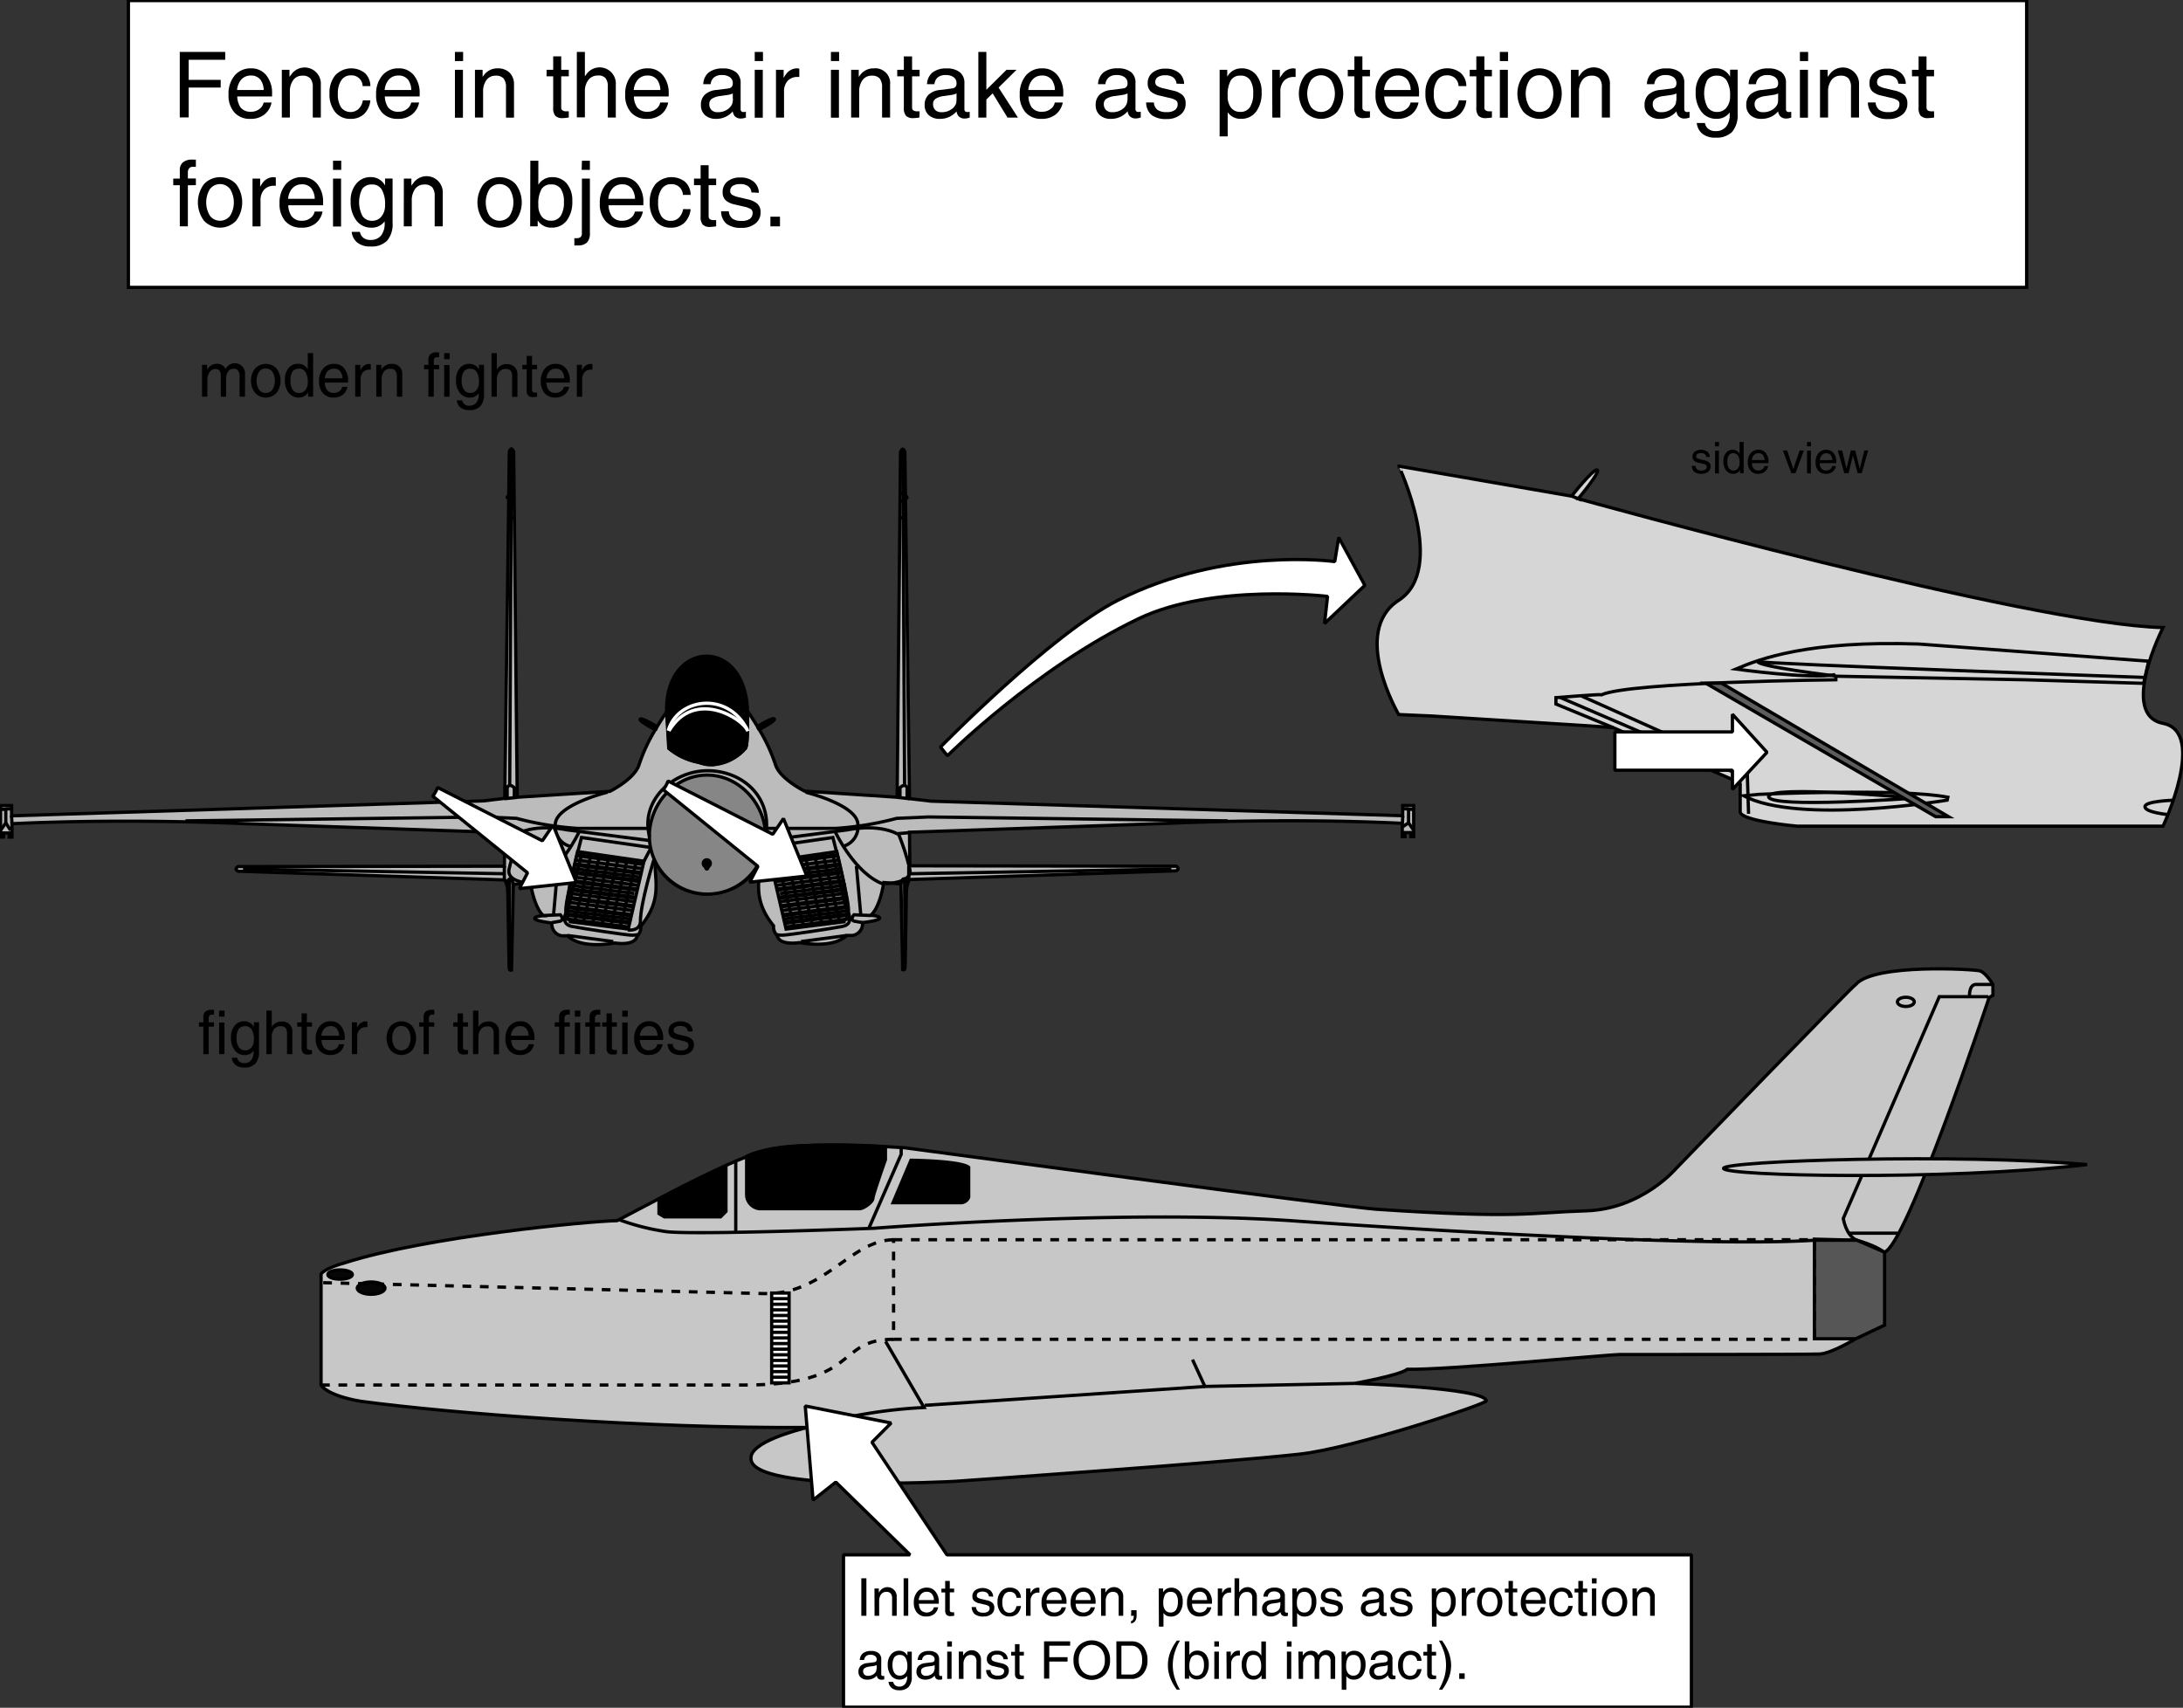 <svg id="Ebene_1" data-name="Ebene 1" xmlns="http://www.w3.org/2000/svg" width="501.4" height="392.24" viewBox="0 0 501.4 392.24">
  <rect x="0" y="0" width="501.4" height="392.24" fill="#333333" stroke="none"/>
  <defs>
    <style>
      .cls-1 {
        fill: #bcbcbc;
      }

      .cls-1, .cls-10, .cls-11, .cls-12, .cls-13, .cls-14, .cls-15, .cls-16, .cls-17, .cls-18, .cls-19, .cls-2, .cls-20, .cls-3, .cls-4, .cls-5, .cls-6, .cls-7, .cls-8 {
        stroke: #000;
      }

      .cls-1, .cls-10, .cls-11, .cls-12, .cls-13, .cls-14, .cls-15, .cls-16, .cls-17, .cls-18, .cls-19, .cls-2, .cls-20, .cls-3, .cls-4, .cls-5, .cls-8, .cls-9 {
        stroke-width: 0.75px;
      }

      .cls-1, .cls-11, .cls-12, .cls-14, .cls-2, .cls-4, .cls-5, .cls-8, .cls-9 {
        fill-rule: evenodd;
      }

      .cls-2, .cls-20, .cls-3, .cls-7, .cls-9 {
        fill: none;
      }

      .cls-4 {
        fill: #868686;
      }

      .cls-10, .cls-5, .cls-6 {
        fill: #848484;
      }

      .cls-9 {
        stroke: #fff;
      }

      .cls-11 {
        fill: #d6d6d6;
      }

      .cls-12, .cls-13 {
        fill: #5d5d5d;
      }

      .cls-14, .cls-15 {
        fill: #fff;
      }

      .cls-14 {
        stroke-miterlimit: 1;
      }

      .cls-16 {
        fill: #c7c7c7;
      }

      .cls-17 {
        fill: #565656;
      }

      .cls-18 {
        fill: #060606;
      }

      .cls-20 {
        stroke-dasharray: 2;
      }
    </style>
  </defs>
  <title>inlet-screen-as-safety-precaution.svg</title>
  <g>
    <path class="cls-1" d="M189.43,376.16c7.71-.41,10.91-5.5,11.48-7.63.49,4-2,8.53,3.28,15a2.71,2.71,0,0,0,.82,2.21c.49,2.46,5.17,1.64,5.17,1.64s7.54,1.56,10.82-1.64h1.32a2.69,2.69,0,0,0,2.29-2.95s3.86-.41,3.94-1-2.05-.66-2.05-.66c2.21-1.89,3-7.54,3-7.54l3.94.32.41,19.69s.49.16.49-.33c.23-5.2.29-17.56.41-18.37a5.9,5.9,0,0,1,.66-2l61.26-2s1-.41,0-1.06l-61.18-.09-.08-7.71,59.62-2.05s26.24-1.31,53.55,0v3.06h.66l-.06-.93h1.32l.05.93h.66V355.9l-2.53,0v2.35l-108.35-3.35-4.92-.58-.93-69c.8,0,0-.57,0-.57l-.14-10s-.41-1.56-1,0L232.57,354l-21.24-1.4s-5.76-2.83-6.73-6.15a39.4,39.4,0,0,0-3.71-8c1-.54,3.73-2,3.47-2.42s-2.89,1.12-3.88,1.73c-1.26-2.09-2.28-3.54-2.28-3.54s.13,7.92-.49,8.53c0,0-2.05,2.87-7.05,3.69a4.38,4.38,0,0,1-1.27,0A14.55,14.55,0,0,1,187,346a15,15,0,0,1-6.81-3.2l-.49-8.53s-1,1.45-2.27,3.54c-1-.61-3.62-2.13-3.88-1.73s2.44,1.88,3.47,2.42a38.91,38.91,0,0,0-3.72,8c-1,3.32-6.72,6.15-6.72,6.15L145.31,354l-.82-79.31c-.58-1.56-1,0-1,0l-.13,10s-.81.57,0,.57l-.92,69-4.92.58L29.17,358.27v-2.35l-2.53,0v7.22h.66l.05-.93h1.31l-.05.93h.65v-3.06c27.31-1.29,53.56,0,53.56,0l59.62,2.05-.08,7.71-61.18.09c-1,.65,0,1.06,0,1.06l61.26,2a5.76,5.76,0,0,1,.65,2c.12.81.19,13.17.41,18.37,0,.49.5.33.5.33l.41-19.69,3.93-.32s.82,5.65,3,7.54c0,0-2.14.08-2,.66s3.93,1,3.93,1a2.71,2.71,0,0,0,2.3,2.95h1.31c3.28,3.2,10.83,1.64,10.83,1.64s4.67.82,5.16-1.64a2.68,2.68,0,0,0,.82-2.21c5.33-6.48,2.87-11.24,3.37-15.25.69,2.7,4.34,7.46,11.4,7.87Z" transform="translate(-26.51 -170.89)"/>
    <polyline class="cls-2" points="0.18 190.64 1.33 189 1.33 185.89 0.18 185.89"/>
    <line class="cls-3" x1="2.64" y1="185.78" x2="1.27" y2="185.78"/>
    <path class="cls-2" d="M142.85,373.78c1.06-2.46,1.56.16,1.56.16" transform="translate(-26.51 -170.89)"/>
    <line class="cls-3" x1="117.07" y1="201.74" x2="116.99" y2="222.41"/>
    <line class="cls-3" x1="115.84" y1="200.68" x2="55.81" y2="199.61"/>
    <line class="cls-3" x1="117.07" y1="180.26" x2="117.48" y2="103.49"/>
    <line class="cls-3" x1="115.92" y1="183.45" x2="118.79" y2="183.13"/>
    <path class="cls-2" d="M143,354.1v-2.3s.41-1.15,1.64,0V354" transform="translate(-26.51 -170.89)"/>
    <line class="cls-3" x1="117.97" y1="113.25" x2="116.91" y2="113.25"/>
    <line class="cls-3" x1="117.97" y1="118.91" x2="116.74" y2="118.91"/>
    <line class="cls-3" x1="117.97" y1="115.06" x2="116.74" y2="115.06"/>
    <path class="cls-2" d="M142.44,362.13l2.87.25c4.75-2.38,11.32-.9,11.32-.9l19,2.46" transform="translate(-26.51 -170.89)"/>
    <path class="cls-2" d="M146.13,362.22a54.8,54.8,0,0,0-2.71,8.36c-.57,3.2,5.58,3.25,5.58,3.25" transform="translate(-26.51 -170.89)"/>
    <path class="cls-2" d="M232.79,362.22a54,54,0,0,1,2.7,8.36c.58,3.2-5.58,3.25-5.58,3.25" transform="translate(-26.51 -170.89)"/>
    <path class="cls-2" d="M159.5,362s-4.51,9.68-11.16,12" transform="translate(-26.51 -170.89)"/>
    <path class="cls-2" d="M173.11,385.43s-.25.32-1.72.24-10.83-1.47-13.53-2-1.32-3.2-1.32-3.2c-.65-1.31,3.53-17.22,3.53-17.22l16,2.3-1.64,3.12" transform="translate(-26.51 -170.89)"/>
    <path class="cls-4" d="M189,376.25a13.34,13.34,0,0,0,13.34-13.34c0-7.36-6.06-14-13.42-14s-13.26,6.62-13.26,14A13.34,13.34,0,0,0,189,376.25Z" transform="translate(-26.51 -170.89)"/>
    <path class="cls-1" d="M188.86,370a.81.81,0,1,0-.82-.81A.81.81,0,0,0,188.86,370Z" transform="translate(-26.51 -170.89)"/>
    <path class="cls-1" d="M188.86,370.49c.19,0,.34-.36.34-.81s-.15-.81-.34-.81-.35.36-.35.81S188.66,370.49,188.86,370.49Z" transform="translate(-26.51 -170.89)"/>
    <polyline class="cls-2" points="147 165.16 150.7 167.3 150.86 166.72 150.47 167.59"/>
    <path class="cls-5" d="M159.17,366.48l15.25,2.22-3.61,15.58-13-1.64a2.49,2.49,0,0,1-1.23-2.14C156.38,378,159.17,366.48,159.17,366.48Z" transform="translate(-26.51 -170.89)"/>
    <line class="cls-3" x1="133.64" y1="196" x2="130.11" y2="210.11"/>
    <line class="cls-3" x1="135.77" y1="196.25" x2="132" y2="211.58"/>
    <line class="cls-3" x1="137.66" y1="196.82" x2="133.88" y2="212.16"/>
    <line class="cls-3" x1="139.79" y1="197.15" x2="136.02" y2="212.49"/>
    <line class="cls-3" x1="142" y1="197.15" x2="138.23" y2="212.49"/>
    <line class="cls-3" x1="144.05" y1="197.48" x2="140.28" y2="212.81"/>
    <line class="cls-3" x1="146.19" y1="197.72" x2="142.41" y2="213.06"/>
    <line class="cls-6" x1="132.41" y1="196.41" x2="147.58" y2="198.38"/>
    <line class="cls-3" x1="132.16" y1="197.52" x2="147.33" y2="199.49"/>
    <line class="cls-7" x1="132.16" y1="198.58" x2="147.33" y2="200.55"/>
    <line class="cls-3" x1="131.67" y1="199.49" x2="146.84" y2="201.45"/>
    <line class="cls-7" x1="131.83" y1="200.39" x2="147.01" y2="202.36"/>
    <line class="cls-3" x1="131.34" y1="201.37" x2="146.51" y2="203.34"/>
    <line class="cls-7" x1="131.1" y1="202.36" x2="146.27" y2="204.33"/>
    <line class="cls-3" x1="130.52" y1="203.26" x2="145.69" y2="205.23"/>
    <line class="cls-3" x1="130.6" y1="205.15" x2="145.78" y2="207.11"/>
    <line class="cls-7" x1="130.44" y1="206.21" x2="145.61" y2="208.18"/>
    <line class="cls-3" x1="130.28" y1="207.2" x2="145.45" y2="209.16"/>
    <line class="cls-7" x1="130.85" y1="204.24" x2="146.02" y2="206.21"/>
    <line class="cls-7" x1="129.95" y1="208.26" x2="145.12" y2="210.23"/>
    <line class="cls-3" x1="129.95" y1="209.16" x2="145.12" y2="211.13"/>
    <line class="cls-7" x1="129.54" y1="209.98" x2="144.71" y2="211.95"/>
    <line class="cls-3" x1="129.29" y1="210.97" x2="144.46" y2="212.94"/>
    <path class="cls-2" d="M176.8,368s-3.28,10.5-3.2,14.68c-.24,2.21-2.87,1.8-2.87,1.8" transform="translate(-26.51 -170.89)"/>
    <line class="cls-3" x1="128.14" y1="198.87" x2="127.16" y2="209.94"/>
    <path class="cls-2" d="M151.38,381.16l3.85-.16c1,1.23-.08,1.47-.08,1.47l-1.89.33" transform="translate(-26.51 -170.89)"/>
    <line class="cls-3" x1="130.36" y1="214.86" x2="140.85" y2="216.26"/>
    <polyline class="cls-2" points="324.67 190.64 323.52 189 323.52 185.89 324.67 185.89"/>
    <line class="cls-3" x1="322.21" y1="185.78" x2="323.57" y2="185.78"/>
    <path class="cls-2" d="M235,373.78c-1.07-2.46-1.56.16-1.56.16" transform="translate(-26.51 -170.89)"/>
    <line class="cls-3" x1="207.77" y1="201.74" x2="207.86" y2="222.41"/>
    <line class="cls-3" x1="209.01" y1="200.68" x2="269.04" y2="199.61"/>
    <line class="cls-3" x1="207.77" y1="180.26" x2="207.36" y2="103.49"/>
    <line class="cls-3" x1="208.92" y1="183.45" x2="206.05" y2="183.13"/>
    <path class="cls-2" d="M234.86,354.1v-2.3s-.41-1.15-1.64,0V354" transform="translate(-26.51 -170.89)"/>
    <line class="cls-3" x1="206.87" y1="113.25" x2="207.94" y2="113.25"/>
    <line class="cls-3" x1="206.87" y1="118.91" x2="208.1" y2="118.91"/>
    <line class="cls-3" x1="206.87" y1="115.06" x2="208.1" y2="115.06"/>
    <path class="cls-2" d="M235.44,362.13l-2.87.25c-4.76-2.38-11.32-.9-11.32-.9l-19,2.46" transform="translate(-26.51 -170.89)"/>
    <path class="cls-2" d="M218.38,362s4.51,9.68,11.15,12" transform="translate(-26.51 -170.89)"/>
    <path class="cls-2" d="M204.77,385.43s.24.32,1.72.24,10.82-1.47,13.53-2,1.31-3.2,1.31-3.2c.66-1.31-3.52-17.22-3.52-17.22l-16,2.3,1.64,3.12" transform="translate(-26.51 -170.89)"/>
    <path class="cls-5" d="M218.71,366.48l-15.26,2.22,3.61,15.58,13-1.64a2.49,2.49,0,0,0,1.23-2.14C221.5,378,218.71,366.48,218.71,366.48Z" transform="translate(-26.51 -170.89)"/>
    <line class="cls-3" x1="191.21" y1="196" x2="194.74" y2="210.11"/>
    <line class="cls-3" x1="189.08" y1="196.25" x2="192.85" y2="211.58"/>
    <line class="cls-3" x1="187.19" y1="196.82" x2="190.96" y2="212.16"/>
    <line class="cls-3" x1="185.06" y1="197.15" x2="188.83" y2="212.49"/>
    <line class="cls-3" x1="182.84" y1="197.15" x2="186.62" y2="212.49"/>
    <line class="cls-3" x1="180.79" y1="197.48" x2="184.57" y2="212.81"/>
    <line class="cls-3" x1="178.66" y1="197.72" x2="182.43" y2="213.06"/>
    <line class="cls-7" x1="192.44" y1="196.41" x2="177.27" y2="198.38"/>
    <line class="cls-3" x1="192.69" y1="197.52" x2="177.51" y2="199.49"/>
    <line class="cls-7" x1="192.69" y1="198.58" x2="177.51" y2="200.55"/>
    <line class="cls-3" x1="193.18" y1="199.49" x2="178.01" y2="201.45"/>
    <line class="cls-7" x1="193.01" y1="200.39" x2="177.84" y2="202.36"/>
    <line class="cls-3" x1="193.51" y1="201.37" x2="178.33" y2="203.34"/>
    <line class="cls-7" x1="193.75" y1="202.36" x2="178.58" y2="204.33"/>
    <line class="cls-3" x1="194.33" y1="203.26" x2="179.15" y2="205.23"/>
    <line class="cls-3" x1="194.24" y1="205.15" x2="179.07" y2="207.11"/>
    <line class="cls-7" x1="194.41" y1="206.21" x2="179.24" y2="208.18"/>
    <line class="cls-3" x1="194.57" y1="207.2" x2="179.4" y2="209.16"/>
    <line class="cls-7" x1="194" y1="204.24" x2="178.83" y2="206.21"/>
    <line class="cls-7" x1="194.9" y1="208.26" x2="179.73" y2="210.23"/>
    <line class="cls-3" x1="194.9" y1="209.16" x2="179.73" y2="211.13"/>
    <line class="cls-7" x1="195.31" y1="209.98" x2="180.14" y2="211.95"/>
    <line class="cls-3" x1="195.56" y1="210.97" x2="180.38" y2="212.94"/>
    <line class="cls-3" x1="196.7" y1="198.87" x2="197.69" y2="209.94"/>
    <path class="cls-2" d="M226.5,381.16l-3.86-.16c-1,1.23.09,1.47.09,1.47l1.88.33" transform="translate(-26.51 -170.89)"/>
    <line class="cls-3" x1="194.49" y1="214.86" x2="183.99" y2="216.26"/>
    <path class="cls-8" d="M179.62,334c-.17-15.75,17.3-17,18.53-.82.33,10.25-.57,9.68-.57,9.68a10.47,10.47,0,0,1-6.06,3.5l-1.13.17-1.21,0a8.78,8.78,0,0,1-2.27-.59,15,15,0,0,1-6.8-3.19l-.49-8.53Z" transform="translate(-26.51 -170.89)"/>
    <path class="cls-2" d="M202.36,362.91c1.59-8.89-5.24-15-13.34-15s-15.58,7-13.29,15.27" transform="translate(-26.51 -170.89)"/>
    <path class="cls-2" d="M175.46,361.15h-16.4a72.17,72.17,0,0,1-13.92-2.3l-7.29-.32-68.73.9" transform="translate(-26.51 -170.89)"/>
    <line class="cls-3" x1="177.84" y1="165.17" x2="174.07" y2="167.22"/>
    <line class="cls-3" x1="173.96" y1="166.9" x2="174.37" y2="167.59"/>
    <path class="cls-9" d="M180.16,338.76c5.91-9.84,17.06-2.79,18.13.08" transform="translate(-26.51 -170.89)"/>
    <path class="cls-9" d="M180,338.72c1.93-7.26,13.45-9.39,18.12-.29" transform="translate(-26.51 -170.89)"/>
    <path class="cls-2" d="M166.06,352.84s-11.59,2.84-12,7.22a4.68,4.68,0,0,0,3.5,5.25" transform="translate(-26.51 -170.89)"/>
    <line class="cls-3" x1="115.84" y1="198.95" x2="115.84" y2="202.07"/>
    <path class="cls-2" d="M202.14,361.15h16.4a72.17,72.17,0,0,0,13.92-2.3l7.3-.32,68.72.9" transform="translate(-26.51 -170.89)"/>
    <path class="cls-2" d="M211.54,352.84s11.6,2.84,12,7.22a4.68,4.68,0,0,1-3.5,5.25" transform="translate(-26.51 -170.89)"/>
    <line class="cls-3" x1="208.73" y1="198.95" x2="208.73" y2="202.07"/>
    <line class="cls-10" x1="2.65" y1="187.38" x2="2.75" y2="189.17"/>
    <line class="cls-10" x1="322.19" y1="187.38" x2="322.1" y2="189.17"/>
    <line class="cls-3" x1="1.33" y1="189" x2="2.42" y2="190.7"/>
    <line class="cls-3" x1="323.52" y1="189" x2="321.93" y2="190.04"/>
    <g>
      <path class="cls-11" d="M347.77,308.77c-11.15,7.22,0,26.24,0,26.24l7.54.33,36.74,2.3L397,338l27.89,12.14,1.31,1v6.23c.16,2.13,13.12,3.28,13.12,3.28h84s10.17-21.65,0-23.62,0-22,0-22C492.76,314.35,389,285.44,389,285.44s5.25-6.28,4.35-6.6-5.87,6-5.87,6l-39.69-6.89S358.92,301.55,347.77,308.77Z" transform="translate(-26.51 -170.89)"/>
      <path class="cls-2" d="M519,326.48s-88.94-3.15-88.78-3.65c0,1.15,17.92,3.33,17.92,3.33" transform="translate(-26.51 -170.89)"/>
      <path class="cls-2" d="M466.36,354.2s-33.79-3.11-33.63-.33S466.36,354.2,466.36,354.2Z" transform="translate(-26.51 -170.89)"/>
      <path class="cls-2" d="M473.9,354c-10.83-2.13-43.47-.66-43.47-.66l-3.44.33c12.79,6.73,46.75,1,46.75,1Z" transform="translate(-26.51 -170.89)"/>
      <path class="cls-2" d="M525.73,354.69s-6.56.17-6.56,1.48,5.25,1.81,5.25,1.81" transform="translate(-26.51 -170.89)"/>
      <path class="cls-2" d="M397,338l-13.12-5.41v-1.47s10.17-.82,10.51-.67c6.72-2.94,53.79-3.43,53.79-3.43v-.82l43.46.82,27.23.82,1.15-5.09-52.81-3.94c-25.47-.86-36.58,3.45-42,5.75,0,0,17.26,2.41,22.84,1.27" transform="translate(-26.51 -170.89)"/>
      <path class="cls-2" d="M384.84,331.08s37.72,16.23,39.53,17.05a3.41,3.41,0,0,1,1.8,3" transform="translate(-26.51 -170.89)"/>
      <polyline class="cls-2" points="363.24 159.86 363.24 159.86 401.3 176.92 401.62 186.92"/>
      <polygon class="cls-12" points="395.39 156.91 447.55 187.58 444.6 187.58 391.78 156.91 395.39 156.91"/>
      <line class="cls-13" x1="363.37" y1="114.88" x2="360.95" y2="113.93"/>
    </g>
    <path class="cls-14" d="M125.92,353.75a7.37,7.37,0,0,0,1.09-2h0L151.08,364l2.46-3.61,5.36,13.19h0c.19,0-13.11,1.41-13.11,1.41h0l1.89-3.63-21.76-17.6Z" transform="translate(-26.51 -170.89)"/>
    <path class="cls-14" d="M178.86,352.27a7.44,7.44,0,0,0,1.09-2h0L204,362.51l2.46-3.61,5.36,13.19h0c.19,0-13.11,1.42-13.11,1.42h0l1.88-3.64-21.75-17.6Z" transform="translate(-26.51 -170.89)"/>
    <path class="cls-14" d="M432.36,343.68l-7.94-8.74V339h-27v8.8h27v4.42Z" transform="translate(-26.51 -170.89)"/>
    <g>
      <g>
        <path d="M418.41,275.86a.88.88,0,0,0-.35-.67,1.36,1.36,0,0,0-.85-.24,1.48,1.48,0,0,0-.83.19.63.63,0,0,0-.29.56.5.5,0,0,0,.2.42,3,3,0,0,0,.8.28l.91.21a2.41,2.41,0,0,1,1.09.52,1.22,1.22,0,0,1,.32.9,1.5,1.5,0,0,1-.56,1.23,2.34,2.34,0,0,1-1.51.45,2.6,2.6,0,0,1-1.65-.43,1.83,1.83,0,0,1-.6-1.38h.85a1.12,1.12,0,0,0,.39.81,1.65,1.65,0,0,0,1,.25,1.53,1.53,0,0,0,.9-.23.75.75,0,0,0,.3-.65.5.5,0,0,0-.2-.42,2.86,2.86,0,0,0-.8-.28l-.91-.21a2.23,2.23,0,0,1-1.05-.5,1.19,1.19,0,0,1-.32-.88,1.44,1.44,0,0,1,.53-1.17,2.56,2.56,0,0,1,2.87,0,1.61,1.61,0,0,1,.58,1.22Z" transform="translate(-26.51 -170.89)"/>
        <path d="M420.44,272.4h.9v1h-.9Zm0,2h.88v5.22h-.88Z" transform="translate(-26.51 -170.89)"/>
        <path d="M424.63,279.71a2,2,0,0,1-1.67-.78,3.34,3.34,0,0,1-.62-2.12,2.86,2.86,0,0,1,.6-1.89,1.93,1.93,0,0,1,1.57-.73A1.77,1.77,0,0,1,426,275l.06.1V272.4H427v7.17h-.81v-.71l-.12.16A1.71,1.71,0,0,1,424.63,279.71Zm.05-4.73a1.26,1.26,0,0,0-1.08.47,2.68,2.68,0,0,0-.34,1.5,2.52,2.52,0,0,0,.37,1.49,1.21,1.21,0,0,0,1.05.52,1.26,1.26,0,0,0,1-.48,2,2,0,0,0,.39-1.27,3.16,3.16,0,0,0-.36-1.65A1.2,1.2,0,0,0,424.68,275Z" transform="translate(-26.51 -170.89)"/>
        <path d="M430.33,279.71a2.21,2.21,0,0,1-1.74-.7,2.8,2.8,0,0,1-.64-1.94,3.1,3.1,0,0,1,.68-2.1,2.23,2.23,0,0,1,1.8-.78,2,2,0,0,1,1.65.76,3.06,3.06,0,0,1,.63,2v.31h-3.82a2.13,2.13,0,0,0,.36,1.19,1.35,1.35,0,0,0,1.17.5,1.4,1.4,0,0,0,.87-.29,1.09,1.09,0,0,0,.46-.72h.87a2.18,2.18,0,0,1-.78,1.31A2.4,2.4,0,0,1,430.33,279.71Zm1.47-3.15a2,2,0,0,0-.36-1.13,1.27,1.27,0,0,0-1.05-.45,1.35,1.35,0,0,0-1.11.52,2,2,0,0,0-.39,1.06Z" transform="translate(-26.51 -170.89)"/>
        <path d="M436,274.35h1l1.4,4.28h0l1.45-4.28h1l-1.95,5.22h-.95Z" transform="translate(-26.51 -170.89)"/>
        <path d="M441.56,272.4h.9v1h-.9Zm0,2h.88v5.22h-.88Z" transform="translate(-26.51 -170.89)"/>
        <path d="M445.89,279.71a2.22,2.22,0,0,1-1.74-.7,2.8,2.8,0,0,1-.63-1.94,3.1,3.1,0,0,1,.67-2.1,2.25,2.25,0,0,1,1.8-.78,2.08,2.08,0,0,1,1.66.76,3.06,3.06,0,0,1,.63,2v.31h-3.82a2.21,2.21,0,0,0,.36,1.19,1.35,1.35,0,0,0,1.17.5,1.43,1.43,0,0,0,.88-.29,1.07,1.07,0,0,0,.45-.72h.87a2.18,2.18,0,0,1-.78,1.31A2.4,2.4,0,0,1,445.89,279.71Zm1.47-3.15a2,2,0,0,0-.36-1.13A1.27,1.27,0,0,0,446,275a1.32,1.32,0,0,0-1.1.52,2,2,0,0,0-.4,1.06Z" transform="translate(-26.51 -170.89)"/>
      </g>
      <path d="M450.11,279.57l-1.49-5.22h1l1,4.16,1-4.16h1l1.05,4.19h0l1.06-4.19h.87l-1.48,5.22h-.94l-1.08-4.08h0l-1,4.08h-.94Z" transform="translate(-26.51 -170.89)"/>
    </g>
  </g>
  <rect class="cls-15" x="29.49" y="0.13" width="436" height="65.88"/>
  <g>
    <path d="M67.8,197.89V182.82H78.24v1.8H69.85v4.61H77.2V191H69.85v6.86h-2Z" transform="translate(-26.51 -170.89)"/>
    <g>
      <path d="M84,198.19a4.67,4.67,0,0,1-3.66-1.48A5.85,5.85,0,0,1,79,192.63a6.5,6.5,0,0,1,1.41-4.4,4.72,4.72,0,0,1,3.79-1.64,4.29,4.29,0,0,1,3.48,1.6,6.4,6.4,0,0,1,1.32,4.2l0,.66H81a4.81,4.81,0,0,0,.75,2.5,2.86,2.86,0,0,0,2.46,1,3,3,0,0,0,1.85-.6,2.43,2.43,0,0,0,1-1.51h1.82a4.6,4.6,0,0,1-1.64,2.75A5,5,0,0,1,84,198.19Zm3.08-6.63a4.15,4.15,0,0,0-.76-2.38,2.66,2.66,0,0,0-2.2-.94,2.84,2.84,0,0,0-2.33,1.09,4.26,4.26,0,0,0-.83,2.23Z" transform="translate(-26.51 -170.89)"/>
      <path d="M91.24,186.92H93v1.62l.41-.54a3.73,3.73,0,0,1,6.79,2.37v7.52H98.35V191a3.19,3.19,0,0,0-.56-2.09,2.3,2.3,0,0,0-1.81-.64,2.53,2.53,0,0,0-2.11,1,4.38,4.38,0,0,0-.78,2.73v5.88H91.24Z" transform="translate(-26.51 -170.89)"/>
      <path d="M111.58,193.94a5.05,5.05,0,0,1-1.47,3.16,4.41,4.41,0,0,1-3.14,1.09,4.32,4.32,0,0,1-3.48-1.57,6.42,6.42,0,0,1-1.3-4.23,6.28,6.28,0,0,1,1.34-4.23,5.06,5.06,0,0,1,6.79-.49,4.15,4.15,0,0,1,1.26,3H109.8a2.52,2.52,0,0,0-2.7-2.47,2.53,2.53,0,0,0-2.19,1.12,5.27,5.27,0,0,0-.8,3.09,5.51,5.51,0,0,0,.74,3.15,2.75,2.75,0,0,0,4,.37,3.47,3.47,0,0,0,1-2Z" transform="translate(-26.51 -170.89)"/>
      <path d="M117.89,198.19a4.7,4.7,0,0,1-3.66-1.48,5.85,5.85,0,0,1-1.33-4.08,6.5,6.5,0,0,1,1.41-4.4,4.72,4.72,0,0,1,3.79-1.64,4.31,4.31,0,0,1,3.48,1.6,6.4,6.4,0,0,1,1.32,4.2l0,.66h-8a4.81,4.81,0,0,0,.75,2.5,2.86,2.86,0,0,0,2.46,1,2.94,2.94,0,0,0,1.84-.6,2.4,2.4,0,0,0,1-1.51h1.82a4.6,4.6,0,0,1-1.64,2.75A5,5,0,0,1,117.89,198.19Zm3.08-6.63a4.08,4.08,0,0,0-.75-2.38,2.67,2.67,0,0,0-2.2-.94,2.82,2.82,0,0,0-2.33,1.09,4.18,4.18,0,0,0-.83,2.23Z" transform="translate(-26.51 -170.89)"/>
      <path d="M131,182.82h1.88v2.09H131Zm0,4.1h1.84v11H131Z" transform="translate(-26.51 -170.89)"/>
      <path d="M135.6,186.92h1.76v1.62l.41-.54a3.78,3.78,0,0,1,3-1.41,3.82,3.82,0,0,1,2.8,1,3.78,3.78,0,0,1,1,2.8v7.52h-1.84V191a3.19,3.19,0,0,0-.56-2.09,2.31,2.31,0,0,0-1.81-.64,2.53,2.53,0,0,0-2.11,1,4.38,4.38,0,0,0-.78,2.73v5.88H135.6Z" transform="translate(-26.51 -170.89)"/>
      <path d="M157.15,197.88a11.21,11.21,0,0,1-1.38.14,2.28,2.28,0,0,1-1.71-.53,2.7,2.7,0,0,1-.49-1.84v-7.23h-1.52v-1.5h1.52v-3.08h1.84v3.08h1.74v1.5h-1.74v7.23a.7.7,0,0,0,.3.59,1.29,1.29,0,0,0,.78.21h.66Z" transform="translate(-26.51 -170.89)"/>
      <path d="M159,182.82h1.85v5.59l.31-.41a3.72,3.72,0,0,1,6.79,2.37v7.52h-1.84v-7.06a3,3,0,0,0-.53-2,2.13,2.13,0,0,0-1.7-.6,2.69,2.69,0,0,0-2.21,1,4.21,4.21,0,0,0-.82,2.73v5.88H159Z" transform="translate(-26.51 -170.89)"/>
      <path d="M175.1,198.19a4.7,4.7,0,0,1-3.66-1.48,5.85,5.85,0,0,1-1.33-4.08,6.5,6.5,0,0,1,1.41-4.4,4.72,4.72,0,0,1,3.79-1.64,4.27,4.27,0,0,1,3.47,1.6,6.4,6.4,0,0,1,1.32,4.2l0,.66h-8a4.63,4.63,0,0,0,.75,2.5,2.86,2.86,0,0,0,2.46,1,3,3,0,0,0,1.84-.6,2.35,2.35,0,0,0,1-1.51h1.83a4.6,4.6,0,0,1-1.64,2.75A5.06,5.06,0,0,1,175.1,198.19Zm3.08-6.63a4.08,4.08,0,0,0-.76-2.38,2.65,2.65,0,0,0-2.19-.94,2.82,2.82,0,0,0-2.33,1.09,4.1,4.1,0,0,0-.83,2.23Z" transform="translate(-26.51 -170.89)"/>
      <path d="M191,198.19a3.67,3.67,0,0,1-2.56-.86,3,3,0,0,1-.94-2.33,3.11,3.11,0,0,1,.89-2.35,4.39,4.39,0,0,1,2.58-1.09l2.52-.31a5,5,0,0,0,.58-.11.92.92,0,0,0,.56-.37,1.22,1.22,0,0,0,.19-.69V190a1.63,1.63,0,0,0-.67-1.38,3,3,0,0,0-1.85-.49,2.68,2.68,0,0,0-1.78.53,2.3,2.3,0,0,0-.78,1.57h-1.7a3.61,3.61,0,0,1,1.27-2.71,5.1,5.1,0,0,1,3.26-.91,4.66,4.66,0,0,1,3,.87,3.07,3.07,0,0,1,1.05,2.52v6a.61.61,0,0,0,.16.45.65.65,0,0,0,.46.17l.24,0,.35-.06v1.33a3.41,3.41,0,0,1-.57.16,2.58,2.58,0,0,1-.5.06,1.87,1.87,0,0,1-1.52-.57,2.46,2.46,0,0,1-.44-1.08,3.67,3.67,0,0,1-.47.5A4.91,4.91,0,0,1,191,198.19Zm3.82-4.65v-1.19a3.7,3.7,0,0,1-1.14.34l-1.69.25a4.5,4.5,0,0,0-1.95.62,1.36,1.36,0,0,0-.61,1.18,1.88,1.88,0,0,0,.5,1.42,1.93,1.93,0,0,0,1.42.5,3.82,3.82,0,0,0,2.46-.79,2.7,2.7,0,0,0,.92-1.25,2.43,2.43,0,0,0,.06-.42Q194.86,193.9,194.86,193.54Z" transform="translate(-26.51 -170.89)"/>
      <path d="M199.86,182.82h1.89v2.09h-1.89Zm0,4.1h1.85v11h-1.85Z" transform="translate(-26.51 -170.89)"/>
      <path d="M204.74,186.92h1.76v1.87a6,6,0,0,1,.5-.79,3.12,3.12,0,0,1,2.57-1.41,1.64,1.64,0,0,1,.53.09v1.89h-.38a3,3,0,0,0-2.31.9,3.62,3.62,0,0,0-.82,2.55v5.88h-1.85Z" transform="translate(-26.51 -170.89)"/>
      <path d="M217.36,182.82h1.88v2.09h-1.88Zm0,4.1h1.84v11h-1.84Z" transform="translate(-26.51 -170.89)"/>
      <path d="M222,186.92h1.75v1.62l.42-.54a3.77,3.77,0,0,1,3-1.41,3.42,3.42,0,0,1,3.78,3.78v7.52h-1.84V191a3.19,3.19,0,0,0-.56-2.09,2.31,2.31,0,0,0-1.81-.64,2.53,2.53,0,0,0-2.11,1,4.38,4.38,0,0,0-.78,2.73v5.88H222Z" transform="translate(-26.51 -170.89)"/>
      <path d="M237.69,197.88a11.28,11.28,0,0,1-1.37.14,2.25,2.25,0,0,1-1.71-.53,2.7,2.7,0,0,1-.5-1.84v-7.23h-1.52v-1.5h1.52v-3.08H236v3.08h1.73v1.5H236v7.23a.69.69,0,0,0,.29.59,1.31,1.31,0,0,0,.78.21h.66Z" transform="translate(-26.51 -170.89)"/>
      <path d="M242.39,198.19a3.67,3.67,0,0,1-2.56-.86,3,3,0,0,1-.94-2.33,3.14,3.14,0,0,1,.89-2.35,4.4,4.4,0,0,1,2.59-1.09l2.51-.31a5,5,0,0,0,.58-.11.92.92,0,0,0,.56-.37,1.15,1.15,0,0,0,.19-.69V190a1.63,1.63,0,0,0-.67-1.38,3,3,0,0,0-1.85-.49,2.68,2.68,0,0,0-1.78.53,2.25,2.25,0,0,0-.77,1.57h-1.71a3.62,3.62,0,0,1,1.28-2.71,5.06,5.06,0,0,1,3.26-.91,4.65,4.65,0,0,1,3,.87,3.07,3.07,0,0,1,1.05,2.52v6a.57.57,0,0,0,.17.45.61.61,0,0,0,.45.17l.24,0,.35-.06v1.33a3.41,3.41,0,0,1-.57.16,2.58,2.58,0,0,1-.5.06,1.87,1.87,0,0,1-1.52-.57,2.46,2.46,0,0,1-.44-1.08,3.14,3.14,0,0,1-.47.5A4.91,4.91,0,0,1,242.39,198.19Zm3.82-4.65v-1.19a3.7,3.7,0,0,1-1.14.34l-1.69.25a4.5,4.5,0,0,0-1.95.62,1.36,1.36,0,0,0-.61,1.18,1.92,1.92,0,0,0,.5,1.42,2,2,0,0,0,1.43.5,3.84,3.84,0,0,0,2.46-.79,2.75,2.75,0,0,0,.91-1.25,1.72,1.72,0,0,0,.06-.42Q246.21,193.9,246.21,193.54Z" transform="translate(-26.51 -170.89)"/>
      <path d="M251.22,182.82h1.84v8.69l4.63-4.59H260L255.87,191l4.45,6.9h-2.4l-3.41-5.57-1.45,1.41v4.16h-1.84Z" transform="translate(-26.51 -170.89)"/>
    </g>
    <g>
      <path d="M265.73,198.19a4.7,4.7,0,0,1-3.66-1.48,5.85,5.85,0,0,1-1.34-4.08,6.5,6.5,0,0,1,1.41-4.4,4.73,4.73,0,0,1,3.79-1.64,4.28,4.28,0,0,1,3.48,1.6,6.4,6.4,0,0,1,1.32,4.2l0,.66h-8a4.72,4.72,0,0,0,.74,2.5,2.86,2.86,0,0,0,2.46,1,3,3,0,0,0,1.85-.6,2.39,2.39,0,0,0,1-1.51h1.83a4.65,4.65,0,0,1-1.64,2.75A5.06,5.06,0,0,1,265.73,198.19Zm3.08-6.63a4.15,4.15,0,0,0-.76-2.38,2.66,2.66,0,0,0-2.2-.94,2.8,2.8,0,0,0-2.32,1.09,4.1,4.1,0,0,0-.83,2.23Z" transform="translate(-26.51 -170.89)"/>
      <path d="M281.66,198.19a3.66,3.66,0,0,1-2.55-.86,3,3,0,0,1-.94-2.33,3.14,3.14,0,0,1,.88-2.35,4.43,4.43,0,0,1,2.59-1.09l2.51-.31a5.15,5.15,0,0,0,.59-.11.9.9,0,0,0,.55-.37,1.15,1.15,0,0,0,.2-.69V190a1.66,1.66,0,0,0-.67-1.38,3,3,0,0,0-1.86-.49,2.65,2.65,0,0,0-1.77.53,2.3,2.3,0,0,0-.78,1.57h-1.7A3.61,3.61,0,0,1,280,187.5a5.1,5.1,0,0,1,3.26-.91,4.68,4.68,0,0,1,3.05.87,3.1,3.1,0,0,1,1,2.52v6a.61.61,0,0,0,.17.45.64.64,0,0,0,.46.17l.24,0,.34-.06v1.33a3.3,3.3,0,0,1-.56.16,2.67,2.67,0,0,1-.5.06,1.86,1.86,0,0,1-1.52-.57,2.35,2.35,0,0,1-.44-1.08,4.42,4.42,0,0,1-.47.5A4.94,4.94,0,0,1,281.66,198.19Zm3.83-4.65v-1.19a3.7,3.7,0,0,1-1.14.34l-1.69.25a4.5,4.5,0,0,0-2,.62,1.37,1.37,0,0,0-.62,1.18,1.88,1.88,0,0,0,.51,1.42,1.93,1.93,0,0,0,1.42.5,3.84,3.84,0,0,0,2.46-.79,2.67,2.67,0,0,0,.91-1.25,2.24,2.24,0,0,0,.07-.42Q285.49,193.9,285.49,193.54Z" transform="translate(-26.51 -170.89)"/>
      <path d="M296.73,190.1a1.9,1.9,0,0,0-.74-1.42,2.89,2.89,0,0,0-1.78-.5,3.13,3.13,0,0,0-1.75.4,1.33,1.33,0,0,0-.6,1.17,1,1,0,0,0,.42.88,5.21,5.21,0,0,0,1.67.59l1.91.46a4.84,4.84,0,0,1,2.29,1.07,2.58,2.58,0,0,1,.68,1.9,3.12,3.12,0,0,1-1.18,2.58,4.86,4.86,0,0,1-3.17,1,5.46,5.46,0,0,1-3.46-.92,3.8,3.8,0,0,1-1.26-2.89h1.78a2.33,2.33,0,0,0,.82,1.7,3.58,3.58,0,0,0,2.12.52,3.16,3.16,0,0,0,1.88-.47,1.61,1.61,0,0,0,.64-1.38,1,1,0,0,0-.42-.87,5.18,5.18,0,0,0-1.69-.59l-1.91-.46a4.56,4.56,0,0,1-2.2-1,2.49,2.49,0,0,1-.66-1.85,3,3,0,0,1,1.1-2.45,4.54,4.54,0,0,1,3-.91,4.65,4.65,0,0,1,3.05.93,3.37,3.37,0,0,1,1.21,2.58Z" transform="translate(-26.51 -170.89)"/>
      <path d="M306.64,186.92h1.75v1.56l.1-.14a3.61,3.61,0,0,1,3.12-1.75,4.21,4.21,0,0,1,3.41,1.48,6,6,0,0,1,1.26,4,7.08,7.08,0,0,1-1.27,4.48,4.18,4.18,0,0,1-3.51,1.63,3.53,3.53,0,0,1-2.95-1.43l-.06-.08v5.55h-1.85Zm4.77,9.67a2.51,2.51,0,0,0,2.19-1.09,5.63,5.63,0,0,0,.75-3.19,5.22,5.22,0,0,0-.72-3.05,2.53,2.53,0,0,0-2.21-1,2.43,2.43,0,0,0-2.23,1.12,6.82,6.82,0,0,0-.7,3.54,4.19,4.19,0,0,0,.76,2.7A2.58,2.58,0,0,0,311.41,196.59Z" transform="translate(-26.51 -170.89)"/>
      <path d="M318.72,186.92h1.75v1.87A6,6,0,0,1,321,188a3.09,3.09,0,0,1,2.57-1.41,1.63,1.63,0,0,1,.52.09v1.89h-.38a3,3,0,0,0-2.31.9,3.66,3.66,0,0,0-.81,2.55v5.88h-1.85Z" transform="translate(-26.51 -170.89)"/>
      <path d="M326.24,196.59a7,7,0,0,1,0-8.4,5.07,5.07,0,0,1,7.39,0,7,7,0,0,1,0,8.4,5.07,5.07,0,0,1-7.39,0Zm6-1.13a5.85,5.85,0,0,0,0-6.14,2.91,2.91,0,0,0-4.62,0,5.91,5.91,0,0,0,0,6.14,2.91,2.91,0,0,0,4.62,0Z" transform="translate(-26.51 -170.89)"/>
      <path d="M341.17,197.88a11.21,11.21,0,0,1-1.38.14,2.26,2.26,0,0,1-1.71-.53,2.7,2.7,0,0,1-.49-1.84v-7.23h-1.52v-1.5h1.52v-3.08h1.84v3.08h1.74v1.5h-1.74v7.23a.71.71,0,0,0,.29.59,1.34,1.34,0,0,0,.79.21h.66Z" transform="translate(-26.51 -170.89)"/>
      <path d="M347.44,198.19a4.7,4.7,0,0,1-3.66-1.48,5.85,5.85,0,0,1-1.33-4.08,6.5,6.5,0,0,1,1.41-4.4,4.72,4.72,0,0,1,3.79-1.64,4.27,4.27,0,0,1,3.47,1.6,6.4,6.4,0,0,1,1.32,4.2l0,.66h-8a4.63,4.63,0,0,0,.75,2.5,2.86,2.86,0,0,0,2.46,1,3,3,0,0,0,1.84-.6,2.35,2.35,0,0,0,1-1.51h1.83a4.6,4.6,0,0,1-1.64,2.75A5.06,5.06,0,0,1,347.44,198.19Zm3.08-6.63a4.08,4.08,0,0,0-.76-2.38,2.65,2.65,0,0,0-2.19-.94,2.82,2.82,0,0,0-2.33,1.09,4.1,4.1,0,0,0-.83,2.23Z" transform="translate(-26.51 -170.89)"/>
      <path d="M363.3,193.94a5.1,5.1,0,0,1-1.46,3.16,4.45,4.45,0,0,1-3.14,1.09,4.32,4.32,0,0,1-3.49-1.57,6.42,6.42,0,0,1-1.3-4.23,6.28,6.28,0,0,1,1.35-4.23,5,5,0,0,1,6.78-.49,4.07,4.07,0,0,1,1.26,3h-1.77a2.72,2.72,0,0,0-.82-1.82,2.65,2.65,0,0,0-1.89-.65,2.53,2.53,0,0,0-2.19,1.12,5.27,5.27,0,0,0-.79,3.09,5.43,5.43,0,0,0,.74,3.15,2.75,2.75,0,0,0,4,.37,3.59,3.59,0,0,0,1-2Z" transform="translate(-26.51 -170.89)"/>
      <path d="M369.18,197.88a11.21,11.21,0,0,1-1.38.14,2.23,2.23,0,0,1-1.7-.53,2.7,2.7,0,0,1-.5-1.84v-7.23h-1.52v-1.5h1.52v-3.08h1.85v3.08h1.73v1.5h-1.73v7.23a.69.69,0,0,0,.29.59,1.31,1.31,0,0,0,.78.21h.66Z" transform="translate(-26.51 -170.89)"/>
      <path d="M371,182.82h1.89v2.09H371Zm0,4.1h1.84v11h-1.84Z" transform="translate(-26.51 -170.89)"/>
      <path d="M376.43,196.59a7,7,0,0,1,0-8.4,5.07,5.07,0,0,1,7.39,0,7,7,0,0,1,0,8.4,5.07,5.07,0,0,1-7.39,0Zm6-1.13a5.91,5.91,0,0,0,0-6.14,2.77,2.77,0,0,0-2.32-1.14,2.74,2.74,0,0,0-2.31,1.14,5.91,5.91,0,0,0,0,6.14,2.74,2.74,0,0,0,2.31,1.14A2.77,2.77,0,0,0,382.44,195.46Z" transform="translate(-26.51 -170.89)"/>
      <path d="M387.33,186.92h1.75v1.62l.41-.54a3.72,3.72,0,0,1,6.79,2.37v7.52h-1.85V191a3.19,3.19,0,0,0-.55-2.09,2.33,2.33,0,0,0-1.81-.64,2.55,2.55,0,0,0-2.12,1,4.38,4.38,0,0,0-.78,2.73v5.88h-1.84Z" transform="translate(-26.51 -170.89)"/>
      <path d="M407.73,198.19a3.66,3.66,0,0,1-2.55-.86,3,3,0,0,1-.94-2.33,3.14,3.14,0,0,1,.88-2.35,4.46,4.46,0,0,1,2.59-1.09l2.52-.31a5,5,0,0,0,.58-.11.9.9,0,0,0,.55-.37,1.15,1.15,0,0,0,.2-.69V190a1.63,1.63,0,0,0-.67-1.38,3,3,0,0,0-1.85-.49,2.66,2.66,0,0,0-1.78.53,2.3,2.3,0,0,0-.78,1.57h-1.7a3.61,3.61,0,0,1,1.27-2.71,5.1,5.1,0,0,1,3.26-.91,4.66,4.66,0,0,1,3.05.87,3.07,3.07,0,0,1,1,2.52v6a.61.61,0,0,0,.17.45.65.65,0,0,0,.46.17l.24,0,.34-.06v1.33a3.05,3.05,0,0,1-.56.16,2.67,2.67,0,0,1-.5.06,1.86,1.86,0,0,1-1.52-.57,2.46,2.46,0,0,1-.44-1.08,4.42,4.42,0,0,1-.47.5A4.92,4.92,0,0,1,407.73,198.19Zm3.83-4.65v-1.19a3.7,3.7,0,0,1-1.14.34l-1.69.25a4.5,4.5,0,0,0-2,.62,1.36,1.36,0,0,0-.61,1.18,1.88,1.88,0,0,0,.5,1.42,1.93,1.93,0,0,0,1.42.5,3.84,3.84,0,0,0,2.46-.79,2.7,2.7,0,0,0,.92-1.25,4.12,4.12,0,0,0,.06-.42Q411.56,193.9,411.56,193.54Z" transform="translate(-26.51 -170.89)"/>
      <path d="M420.54,201a3,3,0,0,0,2.42-1,4.44,4.44,0,0,0,.83-2.92v-.36h0a3.6,3.6,0,0,1-3,1.46,4.24,4.24,0,0,1-3.51-1.65,7,7,0,0,1-1.3-4.44,6,6,0,0,1,1.28-4,4.17,4.17,0,0,1,3.35-1.52,3.61,3.61,0,0,1,3.14,1.71l.13.2v-1.58h1.74v10.16a6,6,0,0,1-1.25,4.11,5,5,0,0,1-3.82,1.33,4.63,4.63,0,0,1-3-.86,3.66,3.66,0,0,1-1.32-2.5h1.88a2.12,2.12,0,0,0,.79,1.36A2.5,2.5,0,0,0,420.54,201Zm.36-12.73a2.59,2.59,0,0,0-2.26,1,6.95,6.95,0,0,0,.06,6.24,2.56,2.56,0,0,0,2.2,1.09,2.64,2.64,0,0,0,2.16-1,4,4,0,0,0,.82-2.65,6.52,6.52,0,0,0-.74-3.49A2.47,2.47,0,0,0,420.9,188.27Z" transform="translate(-26.51 -170.89)"/>
      <path d="M431.09,198.19a3.66,3.66,0,0,1-2.55-.86,3,3,0,0,1-.94-2.33,3.14,3.14,0,0,1,.88-2.35,4.43,4.43,0,0,1,2.59-1.09l2.51-.31a5.15,5.15,0,0,0,.59-.11.9.9,0,0,0,.55-.37,1.15,1.15,0,0,0,.2-.69V190a1.66,1.66,0,0,0-.67-1.38,3,3,0,0,0-1.86-.49,2.65,2.65,0,0,0-1.77.53,2.3,2.3,0,0,0-.78,1.57h-1.7a3.61,3.61,0,0,1,1.27-2.71,5.1,5.1,0,0,1,3.26-.91,4.68,4.68,0,0,1,3.05.87,3.1,3.1,0,0,1,1,2.52v6a.61.61,0,0,0,.17.45.64.64,0,0,0,.46.17l.24,0,.34-.06v1.33a3.3,3.3,0,0,1-.56.16,2.67,2.67,0,0,1-.5.06,1.86,1.86,0,0,1-1.52-.57,2.35,2.35,0,0,1-.44-1.08,4.42,4.42,0,0,1-.47.5A5,5,0,0,1,431.09,198.19Zm3.83-4.65v-1.19a3.7,3.7,0,0,1-1.14.34l-1.69.25a4.5,4.5,0,0,0-1.95.62,1.37,1.37,0,0,0-.62,1.18,1.88,1.88,0,0,0,.51,1.42,1.93,1.93,0,0,0,1.42.5,3.84,3.84,0,0,0,2.46-.79,2.77,2.77,0,0,0,.92-1.25,4.12,4.12,0,0,0,.06-.42Q434.92,193.9,434.92,193.54Z" transform="translate(-26.51 -170.89)"/>
      <path d="M439.92,182.82h1.89v2.09h-1.89Zm0,4.1h1.85v11h-1.85Z" transform="translate(-26.51 -170.89)"/>
      <path d="M444.54,186.92h1.76v1.62l.41-.54a3.73,3.73,0,0,1,6.79,2.37v7.52h-1.85V191a3.19,3.19,0,0,0-.56-2.09,2.3,2.3,0,0,0-1.81-.64,2.53,2.53,0,0,0-2.11,1,4.38,4.38,0,0,0-.78,2.73v5.88h-1.85Z" transform="translate(-26.51 -170.89)"/>
      <path d="M462.51,190.1a1.91,1.91,0,0,0-.75-1.42,2.88,2.88,0,0,0-1.77-.5,3.13,3.13,0,0,0-1.75.4,1.33,1.33,0,0,0-.6,1.17,1,1,0,0,0,.42.88,5.11,5.11,0,0,0,1.67.59l1.91.46a4.84,4.84,0,0,1,2.28,1.07,2.54,2.54,0,0,1,.68,1.9,3.14,3.14,0,0,1-1.17,2.58,4.87,4.87,0,0,1-3.18,1,5.45,5.45,0,0,1-3.45-.92,3.8,3.8,0,0,1-1.26-2.89h1.77a2.33,2.33,0,0,0,.83,1.7,3.55,3.55,0,0,0,2.12.52,3.2,3.2,0,0,0,1.88-.47,1.61,1.61,0,0,0,.64-1.38,1,1,0,0,0-.42-.87,5.28,5.28,0,0,0-1.69-.59l-1.91-.46a4.6,4.6,0,0,1-2.21-1,2.53,2.53,0,0,1-.65-1.85,3,3,0,0,1,1.1-2.45,4.53,4.53,0,0,1,3-.91,4.69,4.69,0,0,1,3.05.93,3.39,3.39,0,0,1,1.2,2.58Z" transform="translate(-26.51 -170.89)"/>
      <path d="M470.75,197.88a10.92,10.92,0,0,1-1.37.14,2.25,2.25,0,0,1-1.71-.53,2.7,2.7,0,0,1-.49-1.84v-7.23h-1.52v-1.5h1.52v-3.08H469v3.08h1.73v1.5H469v7.23a.71.71,0,0,0,.29.59,1.34,1.34,0,0,0,.79.21h.65Z" transform="translate(-26.51 -170.89)"/>
    </g>
    <path d="M69.66,213.44v9.44H67.81v-9.44H66.3v-1.53h1.51V210a2.27,2.27,0,0,1,.72-1.83,3.26,3.26,0,0,1,2.16-.62l.81,0v1.66l-.73,0a1,1,0,0,0-.82.35,1.49,1.49,0,0,0-.29,1v1.33H71.5v1.53Z" transform="translate(-26.51 -170.89)"/>
    <g>
      <path d="M73.36,221.58a7,7,0,0,1,0-8.4,5.06,5.06,0,0,1,7.38,0,7,7,0,0,1,0,8.4,5.06,5.06,0,0,1-7.38,0Zm6-1.13a5.91,5.91,0,0,0,0-6.14,2.92,2.92,0,0,0-4.63,0,5.91,5.91,0,0,0,0,6.14,2.92,2.92,0,0,0,4.63,0Z" transform="translate(-26.51 -170.89)"/>
      <path d="M84.51,211.91h1.75v1.87a7.19,7.19,0,0,1,.5-.79,3.12,3.12,0,0,1,2.58-1.41,1.63,1.63,0,0,1,.52.09v1.89h-.38a3,3,0,0,0-2.31.9,3.62,3.62,0,0,0-.82,2.55v5.88H84.51Z" transform="translate(-26.51 -170.89)"/>
      <path d="M95.71,223.18a4.7,4.7,0,0,1-3.66-1.48,5.89,5.89,0,0,1-1.33-4.08,6.5,6.5,0,0,1,1.41-4.4,4.75,4.75,0,0,1,3.79-1.64,4.29,4.29,0,0,1,3.48,1.6,6.4,6.4,0,0,1,1.32,4.2l0,.66h-8a4.81,4.81,0,0,0,.75,2.5,2.86,2.86,0,0,0,2.46,1.05,3,3,0,0,0,1.85-.6,2.43,2.43,0,0,0,1-1.51h1.82a4.6,4.6,0,0,1-1.64,2.75A5,5,0,0,1,95.71,223.18Zm3.09-6.63a4.18,4.18,0,0,0-.76-2.38,2.66,2.66,0,0,0-2.2-.94,2.82,2.82,0,0,0-2.33,1.09,4.26,4.26,0,0,0-.83,2.23Z" transform="translate(-26.51 -170.89)"/>
      <path d="M103,207.81h1.89v2.09H103Zm0,4.1h1.85v11H103Z" transform="translate(-26.51 -170.89)"/>
      <path d="M111.61,226a3,3,0,0,0,2.42-1,4.5,4.5,0,0,0,.83-2.92v-.36h0a3.6,3.6,0,0,1-3,1.46,4.24,4.24,0,0,1-3.51-1.65,7,7,0,0,1-1.3-4.44,5.94,5.94,0,0,1,1.28-4,4.17,4.17,0,0,1,3.35-1.52,3.61,3.61,0,0,1,3.14,1.71l.13.2v-1.58h1.73v10.16a5.86,5.86,0,0,1-1.25,4.11,5,5,0,0,1-3.81,1.33,4.63,4.63,0,0,1-3-.86,3.61,3.61,0,0,1-1.33-2.5h1.89a2.15,2.15,0,0,0,.78,1.36A2.55,2.55,0,0,0,111.61,226Zm.36-12.73a2.59,2.59,0,0,0-2.26,1,6.87,6.87,0,0,0,.06,6.24,2.55,2.55,0,0,0,2.2,1.09,2.66,2.66,0,0,0,2.16-1,4,4,0,0,0,.82-2.65,6.61,6.61,0,0,0-.74-3.49A2.48,2.48,0,0,0,112,213.26Z" transform="translate(-26.51 -170.89)"/>
      <path d="M119.27,211.91H121v1.62l.41-.54a3.72,3.72,0,0,1,6.79,2.37v7.52h-1.85V216a3.19,3.19,0,0,0-.55-2.09,2.33,2.33,0,0,0-1.81-.64,2.55,2.55,0,0,0-2.12,1,4.38,4.38,0,0,0-.78,2.73v5.88h-1.84Z" transform="translate(-26.51 -170.89)"/>
      <path d="M137.57,221.58a7,7,0,0,1,0-8.4,5.06,5.06,0,0,1,7.38,0,7,7,0,0,1,0,8.4,5.06,5.06,0,0,1-7.38,0Zm6-1.13a5.91,5.91,0,0,0,0-6.14,2.92,2.92,0,0,0-4.63,0,5.91,5.91,0,0,0,0,6.14,2.92,2.92,0,0,0,4.63,0Z" transform="translate(-26.51 -170.89)"/>
      <path d="M148.32,207.81h1.84v5.52a3.61,3.61,0,0,1,3.13-1.75,4.23,4.23,0,0,1,3.41,1.48,6,6,0,0,1,1.26,4,7.14,7.14,0,0,1-1.27,4.48,4.19,4.19,0,0,1-3.51,1.63,3.56,3.56,0,0,1-3-1.43l-.17-.22v1.35h-1.73Zm4.77,13.77a2.51,2.51,0,0,0,2.19-1.09,5.63,5.63,0,0,0,.75-3.19,5.22,5.22,0,0,0-.72-3.05,2.56,2.56,0,0,0-2.21-1,2.42,2.42,0,0,0-2.23,1.12,6.83,6.83,0,0,0-.71,3.54,4.25,4.25,0,0,0,.76,2.7A2.61,2.61,0,0,0,153.09,221.58Z" transform="translate(-26.51 -170.89)"/>
      <path d="M160.17,211.91H162v12.47a3.06,3.06,0,0,1-.66,2.2,2.88,2.88,0,0,1-2.13.68,6.26,6.26,0,0,1-.78,0V225.6h.36a1.74,1.74,0,0,0,1.08-.25,1.28,1.28,0,0,0,.28-1Zm0-4.1H162v2.09h-1.89Z" transform="translate(-26.51 -170.89)"/>
      <path d="M169.28,223.18a4.67,4.67,0,0,1-3.66-1.48,5.85,5.85,0,0,1-1.34-4.08,6.5,6.5,0,0,1,1.41-4.4,4.76,4.76,0,0,1,3.79-1.64,4.28,4.28,0,0,1,3.48,1.6,6.4,6.4,0,0,1,1.32,4.2l0,.66h-8a4.81,4.81,0,0,0,.75,2.5,2.86,2.86,0,0,0,2.46,1.05,3,3,0,0,0,1.85-.6,2.43,2.43,0,0,0,1-1.51h1.83a4.62,4.62,0,0,1-1.65,2.75A5,5,0,0,1,169.28,223.18Zm3.08-6.63a4.18,4.18,0,0,0-.76-2.38,2.66,2.66,0,0,0-2.2-.94,2.8,2.8,0,0,0-2.32,1.09,4.18,4.18,0,0,0-.84,2.23Z" transform="translate(-26.51 -170.89)"/>
      <path d="M185.14,218.93a5.05,5.05,0,0,1-1.47,3.16,4.4,4.4,0,0,1-3.13,1.09,4.32,4.32,0,0,1-3.49-1.57,6.42,6.42,0,0,1-1.3-4.23,6.33,6.33,0,0,1,1.34-4.23,5.06,5.06,0,0,1,6.79-.49,4.15,4.15,0,0,1,1.26,3h-1.77a2.69,2.69,0,0,0-.83-1.82,2.64,2.64,0,0,0-1.88-.65,2.53,2.53,0,0,0-2.19,1.12,5.27,5.27,0,0,0-.8,3.09,5.51,5.51,0,0,0,.74,3.15,2.5,2.5,0,0,0,2.2,1.06,2.53,2.53,0,0,0,1.8-.69,3.59,3.59,0,0,0,1-2Z" transform="translate(-26.51 -170.89)"/>
      <path d="M191,222.87a10.92,10.92,0,0,1-1.37.14,2.25,2.25,0,0,1-1.71-.53,2.69,2.69,0,0,1-.49-1.84v-7.22h-1.52v-1.51h1.52v-3.08h1.84v3.08H191v1.51h-1.73v7.22a.71.71,0,0,0,.29.59,1.34,1.34,0,0,0,.79.21H191Z" transform="translate(-26.51 -170.89)"/>
      <path d="M199.1,215.09a1.9,1.9,0,0,0-.74-1.42,2.91,2.91,0,0,0-1.78-.5,3.13,3.13,0,0,0-1.75.4,1.33,1.33,0,0,0-.6,1.17,1,1,0,0,0,.42.88,5.21,5.21,0,0,0,1.67.59l1.91.46a4.94,4.94,0,0,1,2.29,1.07,2.58,2.58,0,0,1,.68,1.9,3.12,3.12,0,0,1-1.18,2.58,4.86,4.86,0,0,1-3.17,1,5.46,5.46,0,0,1-3.46-.92,3.8,3.8,0,0,1-1.26-2.89h1.78a2.33,2.33,0,0,0,.82,1.7,3.58,3.58,0,0,0,2.12.52,3.18,3.18,0,0,0,1.88-.47,1.61,1.61,0,0,0,.64-1.38,1,1,0,0,0-.42-.87,5.18,5.18,0,0,0-1.69-.59l-1.91-.45a4.65,4.65,0,0,1-2.2-1,2.49,2.49,0,0,1-.66-1.85,3,3,0,0,1,1.1-2.45,4.54,4.54,0,0,1,3-.91,4.65,4.65,0,0,1,3,.93,3.37,3.37,0,0,1,1.21,2.58Z" transform="translate(-26.51 -170.89)"/>
    </g>
    <path d="M203.46,220.66h2.2v2.22h-2.2Z" transform="translate(-26.51 -170.89)"/>
  </g>
  <g>
    <g>
      <path class="cls-16" d="M100.25,489V463.5s.63-1.25,5.63-2.62c18.87-6,55.75-9.5,62.37-9.63l10-5.25s17.38-9.37,24.5-11c7.63-2.12,31.5-.5,31.5-.5s101,13.63,108.38,14.13c33,2.23,35.25.75,48.12.37s20.75-9.75,20.75-9.75,40.75-42.12,41.25-42.25c4.25-4.87,27.13-3.5,28.5-3.12s3,3.12,3,3.12v2.5l-.87.5s-19.13,57.63-24.13,58.5c-2-1.62-6.25-2.75-6.25-2.75l-9.75-.25v22.88h9.5s-5.62,3.37-8.25,3.5-43.5.12-46,.12-40.25,3.63-48.75,3.38c-1.62,1.37-12.12,3.25-12.12,3.25s30,1,30.25,4c.37.62-30.38,10.87-42.88,12.25-19.13,2.1-79.25,6.25-79.25,6.25s-46.87,2.62-46.75-5.25c-.25-3.75,10.5-6.5,12.94-7.13-36.81.25-82.06-3.25-102.5-6C101.38,491.38,100.25,489,100.25,489Z" transform="translate(-26.51 -170.89)"/>
      <polygon class="cls-17" points="416.74 307.49 426.24 307.49 432.86 304.36 432.86 287.61 426.49 284.86 416.74 284.86 416.74 307.49"/>
      <ellipse class="cls-18" cx="85.24" cy="295.86" rx="3.18" ry="1.41"/>
      <path class="cls-18" d="M104.63,464.69c1.56,0,2.82-.48,2.82-1.06s-1.26-1.06-2.82-1.06-2.83.47-2.83,1.06S103.06,464.69,104.63,464.69Z" transform="translate(-26.51 -170.89)"/>
      <polyline class="cls-3" points="206.99 263.61 206.99 265.11 199.61 281.99"/>
      <line class="cls-3" x1="168.99" y1="266.86" x2="168.99" y2="282.86"/>
      <g>
        <path class="cls-19" d="M198,436.5v9a3.32,3.32,0,0,0,2.88,3H224c1.13-.12,3-1.62,3-2.37s2.88-8.88,2.88-8.88v-3S205.5,432.5,198,436.5Z" transform="translate(-26.51 -170.89)"/>
        <path class="cls-19" d="M235.75,437.38l-4.12,9.75h15.62a2,2,0,0,0,1.75-1.25V439C247.13,437.5,235.75,437.38,235.75,437.38Z" transform="translate(-26.51 -170.89)"/>
        <polygon class="cls-19" points="151.36 275.36 151.36 278.74 152.61 279.49 165.49 279.49 166.74 278.24 166.74 267.74 151.36 275.36"/>
      </g>
      <path class="cls-3" d="M168.63,451a53.31,53.31,0,0,0,10.75,2.75c6,.88,47.87-.75,47.87-.75s56.13-4.37,95.63-1.75c0,0,89.5,6.5,120.37,4.5" transform="translate(-26.51 -170.89)"/>
      <path class="cls-3" d="M483.19,399.81H471.94l-22.06,50.94s.62,4,3.12,5" transform="translate(-26.51 -170.89)"/>
      <path class="cls-3" d="M484.25,397H480.5c-1.87-.12-1.62,2.88-1.62,2.88" transform="translate(-26.51 -170.89)"/>
      <path class="cls-3" d="M464.25,402.06c1.07,0,1.94-.47,1.94-1.06s-.87-1.06-1.94-1.06-1.94.48-1.94,1.06S463.18,402.06,464.25,402.06Z" transform="translate(-26.51 -170.89)"/>
      <line class="cls-3" x1="424.74" y1="283.24" x2="435.86" y2="283.24"/>
      <path class="cls-3" d="M229.92,479l8.83,15.17a113.22,113.22,0,0,0-26.81,4.58" transform="translate(-26.51 -170.89)"/>
      <polyline class="cls-3" points="273.9 312.28 276.74 318.44 311.11 317.74"/>
      <line class="cls-3" x1="212.4" y1="322.78" x2="276.74" y2="318.45"/>
      <rect class="cls-20" x="205.24" y="284.74" width="211.5" height="22.87"/>
      <path class="cls-16" d="M422.38,439.25c-.13-1.75,54.37-3.5,83.5-.87C473,442.13,422.5,441,422.38,439.25Z" transform="translate(-26.51 -170.89)"/>
      <path class="cls-20" d="M100.75,465.5l101,2.5c14,.5,20-12.25,30-12.37" transform="translate(-26.51 -170.89)"/>
      <path class="cls-20" d="M100.25,489h97.5c26.5,0,20.5-10.5,34-10.5" transform="translate(-26.51 -170.89)"/>
      <rect class="cls-15" x="177.24" y="296.99" width="4" height="20.62"/>
      <g>
        <line class="cls-15" x1="177.24" y1="298.28" x2="181.24" y2="298.28"/>
        <line class="cls-15" x1="177.24" y1="299.56" x2="181.24" y2="299.56"/>
        <line class="cls-15" x1="177.24" y1="300.85" x2="181.24" y2="300.85"/>
        <line class="cls-15" x1="177.24" y1="302.14" x2="181.24" y2="302.14"/>
        <line class="cls-15" x1="177.24" y1="303.43" x2="181.24" y2="303.43"/>
        <line class="cls-15" x1="177.24" y1="304.72" x2="181.24" y2="304.72"/>
        <line class="cls-15" x1="177.24" y1="306.01" x2="181.24" y2="306.01"/>
        <line class="cls-15" x1="177.24" y1="307.3" x2="181.24" y2="307.3"/>
        <line class="cls-15" x1="177.24" y1="308.59" x2="181.24" y2="308.59"/>
        <line class="cls-15" x1="177.24" y1="309.88" x2="181.24" y2="309.88"/>
        <line class="cls-15" x1="177.24" y1="311.17" x2="181.24" y2="311.17"/>
        <line class="cls-15" x1="177.24" y1="312.46" x2="181.24" y2="312.46"/>
        <line class="cls-15" x1="177.24" y1="313.74" x2="181.24" y2="313.74"/>
        <line class="cls-15" x1="177.24" y1="315.03" x2="181.24" y2="315.03"/>
        <line class="cls-15" x1="177.24" y1="316.32" x2="181.24" y2="316.32"/>
      </g>
    </g>
    <polygon class="cls-14" points="217.49 357.11 200.28 331.26 204.68 326.84 184.95 322.93 186.75 344.55 191.97 340.42 209.03 357.11 193.74 357.11 193.74 392.11 388.49 392.11 388.49 357.11 217.49 357.11"/>
    <g>
      <g>
        <path d="M224.34,533.39h1.17V542h-1.17Z" transform="translate(-26.51 -170.89)"/>
        <path d="M227.36,535.73h1v.93l.23-.31a2.13,2.13,0,0,1,3.88,1.36V542h-1.06v-3.94a1.76,1.76,0,0,0-.32-1.19,1.3,1.3,0,0,0-1-.36,1.46,1.46,0,0,0-1.21.57,2.55,2.55,0,0,0-.44,1.56V542h-1.06Z" transform="translate(-26.51 -170.89)"/>
        <path d="M234.06,533.39h1.06V542h-1.06Z" transform="translate(-26.51 -170.89)"/>
        <path d="M239.26,542.17a2.66,2.66,0,0,1-2.09-.84,3.34,3.34,0,0,1-.77-2.33,3.7,3.7,0,0,1,.81-2.52,2.74,2.74,0,0,1,2.17-.94,2.44,2.44,0,0,1,2,.92,3.62,3.62,0,0,1,.76,2.4l0,.38h-4.57a2.72,2.72,0,0,0,.42,1.43,1.9,1.9,0,0,0,2.46.25,1.33,1.33,0,0,0,.55-.86h1a2.67,2.67,0,0,1-.94,1.57A2.89,2.89,0,0,1,239.26,542.17Zm1.76-3.78a2.29,2.29,0,0,0-.44-1.36,1.49,1.49,0,0,0-1.25-.54,1.63,1.63,0,0,0-1.33.62,2.34,2.34,0,0,0-.47,1.28Z" transform="translate(-26.51 -170.89)"/>
        <path d="M245.68,542a6.64,6.64,0,0,1-.79.08,1.25,1.25,0,0,1-1-.31,1.52,1.52,0,0,1-.29-1v-4.13h-.86v-.86h.86V534h1.06v1.76h1v.86h-1v4.13a.4.4,0,0,0,.17.34.74.74,0,0,0,.44.12h.38Z" transform="translate(-26.51 -170.89)"/>
        <path d="M253.64,537.55a1.12,1.12,0,0,0-.43-.81,1.65,1.65,0,0,0-1-.29,1.85,1.85,0,0,0-1,.23.77.77,0,0,0-.34.67.57.57,0,0,0,.24.5,2.85,2.85,0,0,0,1,.34l1.09.26a2.67,2.67,0,0,1,1.3.62,1.44,1.44,0,0,1,.39,1.08,1.81,1.81,0,0,1-.67,1.48,2.81,2.81,0,0,1-1.81.54,3.12,3.12,0,0,1-2-.52,2.21,2.21,0,0,1-.72-1.65h1a1.29,1.29,0,0,0,.47,1,2,2,0,0,0,1.21.3,1.78,1.78,0,0,0,1.07-.27.9.9,0,0,0,.37-.78.57.57,0,0,0-.24-.5,3.08,3.08,0,0,0-1-.34l-1.09-.26a2.55,2.55,0,0,1-1.26-.59,1.42,1.42,0,0,1-.37-1,1.74,1.74,0,0,1,.63-1.41,3.07,3.07,0,0,1,3.45,0,1.91,1.91,0,0,1,.69,1.47Z" transform="translate(-26.51 -170.89)"/>
        <path d="M261,539.75a2.88,2.88,0,0,1-.84,1.8,2.55,2.55,0,0,1-1.79.62,2.46,2.46,0,0,1-2-.89,3.67,3.67,0,0,1-.75-2.42,3.58,3.58,0,0,1,.77-2.41,2.61,2.61,0,0,1,2.07-.91,2.58,2.58,0,0,1,1.81.62,2.35,2.35,0,0,1,.72,1.71h-1a1.61,1.61,0,0,0-.47-1,1.57,1.57,0,0,0-1.08-.37,1.45,1.45,0,0,0-1.25.65,3,3,0,0,0-.46,1.76,3.14,3.14,0,0,0,.43,1.8,1.43,1.43,0,0,0,1.25.6,1.45,1.45,0,0,0,1-.39,2,2,0,0,0,.55-1.12Z" transform="translate(-26.51 -170.89)"/>
        <path d="M262.19,535.73h1v1.07a3.88,3.88,0,0,1,.29-.45,1.78,1.78,0,0,1,1.47-.81.8.8,0,0,1,.3.06v1.08H265a1.7,1.7,0,0,0-1.32.51,2.11,2.11,0,0,0-.46,1.46V542h-1.06Z" transform="translate(-26.51 -170.89)"/>
        <path d="M268.6,542.17a2.7,2.7,0,0,1-2.1-.84,3.38,3.38,0,0,1-.76-2.33,3.7,3.7,0,0,1,.81-2.52,2.72,2.72,0,0,1,2.16-.94,2.46,2.46,0,0,1,2,.92,3.67,3.67,0,0,1,.76,2.4l0,.38h-4.58a2.82,2.82,0,0,0,.43,1.43,1.9,1.9,0,0,0,2.46.25,1.37,1.37,0,0,0,.55-.86h1a2.61,2.61,0,0,1-.93,1.57A2.91,2.91,0,0,1,268.6,542.17Zm1.76-3.78a2.36,2.36,0,0,0-.44-1.36,1.49,1.49,0,0,0-1.25-.54,1.62,1.62,0,0,0-1.33.62,2.42,2.42,0,0,0-.48,1.28Z" transform="translate(-26.51 -170.89)"/>
        <path d="M275.27,542.17a2.68,2.68,0,0,1-2.09-.84,3.34,3.34,0,0,1-.76-2.33,3.7,3.7,0,0,1,.8-2.52,2.74,2.74,0,0,1,2.17-.94,2.44,2.44,0,0,1,2,.92,3.62,3.62,0,0,1,.76,2.4v.38h-4.58a2.72,2.72,0,0,0,.42,1.43,1.9,1.9,0,0,0,2.46.25,1.33,1.33,0,0,0,.55-.86h1a2.67,2.67,0,0,1-.94,1.57A2.89,2.89,0,0,1,275.27,542.17Zm1.76-3.78a2.36,2.36,0,0,0-.43-1.36,1.52,1.52,0,0,0-1.26-.54,1.63,1.63,0,0,0-1.33.62,2.34,2.34,0,0,0-.47,1.28Z" transform="translate(-26.51 -170.89)"/>
        <path d="M279.39,535.73h1v.93l.24-.31a2.12,2.12,0,0,1,3.87,1.36V542h-1.05v-3.94a1.82,1.82,0,0,0-.32-1.19,1.31,1.31,0,0,0-1-.36,1.46,1.46,0,0,0-1.21.57,2.49,2.49,0,0,0-.45,1.56V542h-1.05Z" transform="translate(-26.51 -170.89)"/>
        <path d="M286.33,541.36v-.64h1.24v1.07a2.58,2.58,0,0,1-.28,1.36,1.46,1.46,0,0,1-1,.62v-.56a.63.63,0,0,0,.51-.41,2.39,2.39,0,0,0,.13-.8h-.64Z" transform="translate(-26.51 -170.89)"/>
        <path d="M292.65,535.73h1v.89l.05-.07a2.09,2.09,0,0,1,1.79-1,2.44,2.44,0,0,1,1.95.85,3.43,3.43,0,0,1,.72,2.29,4,4,0,0,1-.73,2.56,2.39,2.39,0,0,1-2,.93,2,2,0,0,1-1.69-.81l0-.05v3.17h-1.05Zm2.72,5.53a1.44,1.44,0,0,0,1.26-.63,3.24,3.24,0,0,0,.42-1.82,2.94,2.94,0,0,0-.41-1.74,1.46,1.46,0,0,0-1.26-.56,1.41,1.41,0,0,0-1.28.63,4,4,0,0,0-.4,2,2.41,2.41,0,0,0,.44,1.54A1.47,1.47,0,0,0,295.37,541.26Z" transform="translate(-26.51 -170.89)"/>
        <path d="M302,542.17a2.68,2.68,0,0,1-2.09-.84,3.34,3.34,0,0,1-.76-2.33,3.7,3.7,0,0,1,.8-2.52,2.74,2.74,0,0,1,2.17-.94,2.44,2.44,0,0,1,2,.92,3.62,3.62,0,0,1,.76,2.4v.38h-4.58a2.72,2.72,0,0,0,.42,1.43,1.9,1.9,0,0,0,2.46.25,1.33,1.33,0,0,0,.55-.86h1a2.67,2.67,0,0,1-.94,1.57A2.89,2.89,0,0,1,302,542.17Zm1.76-3.78a2.36,2.36,0,0,0-.43-1.36,1.52,1.52,0,0,0-1.26-.54,1.63,1.63,0,0,0-1.33.62,2.34,2.34,0,0,0-.47,1.28Z" transform="translate(-26.51 -170.89)"/>
        <path d="M306.22,535.73h1v1.07a3.85,3.85,0,0,1,.28-.45,1.78,1.78,0,0,1,1.47-.81.8.8,0,0,1,.3.06v1.08h-.21a1.7,1.7,0,0,0-1.32.51,2.07,2.07,0,0,0-.47,1.46V542h-1.06Z" transform="translate(-26.51 -170.89)"/>
        <path d="M310.07,533.39h1.06v3.19l.18-.23a2.13,2.13,0,0,1,3.88,1.36V542h-1.06v-4a1.69,1.69,0,0,0-.29-1.12,1.24,1.24,0,0,0-1-.34,1.54,1.54,0,0,0-1.26.57,2.44,2.44,0,0,0-.47,1.56V542h-1.06Z" transform="translate(-26.51 -170.89)"/>
        <path d="M318.4,542.17a2.08,2.08,0,0,1-1.46-.49,1.71,1.71,0,0,1-.54-1.33,1.79,1.79,0,0,1,.51-1.34,2.5,2.5,0,0,1,1.48-.62l1.43-.18.34-.06a.58.58,0,0,0,.31-.21.65.65,0,0,0,.12-.4v-.06a.93.93,0,0,0-.38-.78,1.77,1.77,0,0,0-1.07-.29,1.54,1.54,0,0,0-1,.3,1.32,1.32,0,0,0-.44.9h-1a2.1,2.1,0,0,1,.73-1.55,2.94,2.94,0,0,1,1.86-.52,2.67,2.67,0,0,1,1.74.5,1.76,1.76,0,0,1,.6,1.44v3.45a.34.34,0,0,0,.1.26.36.36,0,0,0,.26.09h.14l.19,0V542a1.68,1.68,0,0,1-.32.09,1.81,1.81,0,0,1-.29,0,1,1,0,0,1-.86-.33,1.37,1.37,0,0,1-.26-.62,1.42,1.42,0,0,1-.27.28A2.74,2.74,0,0,1,318.4,542.17Zm2.19-2.65v-.68a2.33,2.33,0,0,1-.65.19l-1,.14a2.48,2.48,0,0,0-1.11.36.77.77,0,0,0-.36.67,1.12,1.12,0,0,0,.29.82,1.1,1.1,0,0,0,.82.28,2.2,2.2,0,0,0,1.4-.45,1.48,1.48,0,0,0,.52-.72,1,1,0,0,0,0-.24C320.58,539.78,320.59,539.65,320.59,539.52Z" transform="translate(-26.51 -170.89)"/>
        <path d="M323.34,535.73h1v.89l.05-.07a2.09,2.09,0,0,1,1.79-1,2.44,2.44,0,0,1,1.95.85,3.43,3.43,0,0,1,.72,2.29,4,4,0,0,1-.73,2.56,2.39,2.39,0,0,1-2,.93,2,2,0,0,1-1.69-.81l0-.05v3.17h-1.05Zm2.72,5.53a1.42,1.42,0,0,0,1.26-.63,3.24,3.24,0,0,0,.43-1.82,3,3,0,0,0-.41-1.74,1.49,1.49,0,0,0-1.27-.56,1.39,1.39,0,0,0-1.27.63,3.9,3.9,0,0,0-.41,2,2.41,2.41,0,0,0,.44,1.54A1.47,1.47,0,0,0,326.06,541.26Z" transform="translate(-26.51 -170.89)"/>
        <path d="M333.69,537.55a1.12,1.12,0,0,0-.43-.81,1.65,1.65,0,0,0-1-.29,1.85,1.85,0,0,0-1,.23.77.77,0,0,0-.34.67.57.57,0,0,0,.24.5,2.85,2.85,0,0,0,1,.34l1.09.26a2.67,2.67,0,0,1,1.3.62,1.44,1.44,0,0,1,.39,1.08,1.81,1.81,0,0,1-.67,1.48,2.81,2.81,0,0,1-1.81.54,3.14,3.14,0,0,1-2-.52,2.21,2.21,0,0,1-.72-1.65h1a1.29,1.29,0,0,0,.47,1,2,2,0,0,0,1.21.3,1.78,1.78,0,0,0,1.07-.27.9.9,0,0,0,.37-.78.57.57,0,0,0-.24-.5,3.08,3.08,0,0,0-1-.34l-1.09-.26a2.55,2.55,0,0,1-1.26-.59,1.42,1.42,0,0,1-.37-1,1.74,1.74,0,0,1,.63-1.41,3.07,3.07,0,0,1,3.45,0,1.91,1.91,0,0,1,.69,1.47Z" transform="translate(-26.51 -170.89)"/>
        <path d="M341.08,542.17a2.08,2.08,0,0,1-1.46-.49,1.71,1.71,0,0,1-.54-1.33,1.79,1.79,0,0,1,.51-1.34,2.5,2.5,0,0,1,1.48-.62l1.44-.18.33-.06a.6.6,0,0,0,.32-.21.72.72,0,0,0,.11-.4v-.06a.93.93,0,0,0-.38-.78,1.76,1.76,0,0,0-1.06-.29,1.55,1.55,0,0,0-1,.3,1.36,1.36,0,0,0-.44.9h-1a2.14,2.14,0,0,1,.73-1.55,3,3,0,0,1,1.86-.52,2.64,2.64,0,0,1,1.74.5,1.76,1.76,0,0,1,.6,1.44v3.45a.34.34,0,0,0,.1.26.36.36,0,0,0,.26.09h.14l.19,0V542a1.68,1.68,0,0,1-.32.09,1.81,1.81,0,0,1-.29,0,1.05,1.05,0,0,1-.86-.33,1.37,1.37,0,0,1-.25-.62,2.37,2.37,0,0,1-.27.28A2.78,2.78,0,0,1,341.08,542.17Zm2.19-2.65v-.68a2.23,2.23,0,0,1-.65.19l-1,.14a2.48,2.48,0,0,0-1.11.36.76.76,0,0,0-.35.67,1,1,0,0,0,1.1,1.1,2.2,2.2,0,0,0,1.4-.45,1.42,1.42,0,0,0,.52-.72,1,1,0,0,0,0-.24C343.26,539.78,343.27,539.65,343.27,539.52Z" transform="translate(-26.51 -170.89)"/>
        <path d="M349.69,537.55a1.08,1.08,0,0,0-.42-.81,1.65,1.65,0,0,0-1-.29,1.83,1.83,0,0,0-1,.23.75.75,0,0,0-.34.67.57.57,0,0,0,.24.5,2.85,2.85,0,0,0,1,.34l1.09.26a2.72,2.72,0,0,1,1.3.62,1.44,1.44,0,0,1,.39,1.08,1.81,1.81,0,0,1-.67,1.48,2.81,2.81,0,0,1-1.81.54,3.12,3.12,0,0,1-2-.52,2.21,2.21,0,0,1-.72-1.65h1a1.33,1.33,0,0,0,.48,1,2,2,0,0,0,1.21.3,1.78,1.78,0,0,0,1.07-.27.9.9,0,0,0,.37-.78.57.57,0,0,0-.24-.5,3.08,3.08,0,0,0-1-.34l-1.09-.26a2.55,2.55,0,0,1-1.26-.59,1.42,1.42,0,0,1-.37-1,1.74,1.74,0,0,1,.63-1.41,2.61,2.61,0,0,1,1.7-.52,2.67,2.67,0,0,1,1.75.54,1.88,1.88,0,0,1,.68,1.47Z" transform="translate(-26.51 -170.89)"/>
        <path d="M355.36,535.73h1v.89l.05-.07a2.07,2.07,0,0,1,1.79-1,2.44,2.44,0,0,1,1.95.85,3.48,3.48,0,0,1,.71,2.29,4.06,4.06,0,0,1-.72,2.56,2.4,2.4,0,0,1-2,.93,2,2,0,0,1-1.68-.81l0-.05v3.17h-1.05Zm2.72,5.53a1.41,1.41,0,0,0,1.25-.63,3.16,3.16,0,0,0,.43-1.82,2.94,2.94,0,0,0-.41-1.74,1.46,1.46,0,0,0-1.26-.56,1.4,1.4,0,0,0-1.28.63,3.92,3.92,0,0,0-.4,2,2.41,2.41,0,0,0,.43,1.54A1.48,1.48,0,0,0,358.08,541.26Z" transform="translate(-26.51 -170.89)"/>
        <path d="M362.26,535.73h1v1.07a3.88,3.88,0,0,1,.29-.45,1.78,1.78,0,0,1,1.47-.81.84.84,0,0,1,.3.06v1.08h-.22a1.7,1.7,0,0,0-1.32.51,2.12,2.12,0,0,0-.47,1.46V542h-1.05Z" transform="translate(-26.51 -170.89)"/>
        <path d="M366.56,541.26a4,4,0,0,1,0-4.8,2.65,2.65,0,0,1,2.1-.92,2.69,2.69,0,0,1,2.12.92,4,4,0,0,1,0,4.8,2.68,2.68,0,0,1-2.12.91A2.64,2.64,0,0,1,366.56,541.26Zm3.43-.65a3.37,3.37,0,0,0,0-3.5,1.66,1.66,0,0,0-2.65,0,3.37,3.37,0,0,0,0,3.5,1.68,1.68,0,0,0,2.65,0Z" transform="translate(-26.51 -170.89)"/>
        <path d="M375.08,542a6.73,6.73,0,0,1-.78.08,1.28,1.28,0,0,1-1-.31,1.52,1.52,0,0,1-.28-1v-4.13h-.87v-.86H373V534h1v1.76h1v.86h-1v4.13a.4.4,0,0,0,.17.34.75.75,0,0,0,.45.12h.37Z" transform="translate(-26.51 -170.89)"/>
        <path d="M378.67,542.17a2.68,2.68,0,0,1-2.09-.84,3.34,3.34,0,0,1-.76-2.33,3.7,3.7,0,0,1,.8-2.52,2.74,2.74,0,0,1,2.17-.94,2.44,2.44,0,0,1,2,.92,3.62,3.62,0,0,1,.76,2.4v.38h-4.58a2.64,2.64,0,0,0,.43,1.43,1.64,1.64,0,0,0,1.4.59,1.67,1.67,0,0,0,1.05-.34,1.34,1.34,0,0,0,.56-.86h1a2.67,2.67,0,0,1-.94,1.57A2.89,2.89,0,0,1,378.67,542.17Zm1.76-3.78A2.36,2.36,0,0,0,380,537a1.52,1.52,0,0,0-1.26-.54,1.63,1.63,0,0,0-1.33.62,2.34,2.34,0,0,0-.47,1.28Z" transform="translate(-26.51 -170.89)"/>
        <path d="M387.73,539.75a2.82,2.82,0,0,1-.83,1.8,2.57,2.57,0,0,1-1.8.62,2.48,2.48,0,0,1-2-.89,3.72,3.72,0,0,1-.74-2.42,3.52,3.52,0,0,1,.77-2.41,2.86,2.86,0,0,1,3.87-.29,2.35,2.35,0,0,1,.72,1.71h-1a1.44,1.44,0,0,0-1.55-1.42,1.46,1.46,0,0,0-1.25.65,3,3,0,0,0-.45,1.76,3.15,3.15,0,0,0,.42,1.8,1.58,1.58,0,0,0,2.28.21,2,2,0,0,0,.55-1.12Z" transform="translate(-26.51 -170.89)"/>
        <path d="M391.09,542a6.73,6.73,0,0,1-.78.08,1.28,1.28,0,0,1-1-.31,1.52,1.52,0,0,1-.28-1v-4.13h-.87v-.86h.87V534h1.05v1.76h1v.86h-1v4.13a.4.4,0,0,0,.17.34.75.75,0,0,0,.45.12h.37Z" transform="translate(-26.51 -170.89)"/>
        <path d="M392.15,533.39h1.07v1.19h-1.07Zm0,2.34h1V542h-1Z" transform="translate(-26.51 -170.89)"/>
        <path d="M395.24,541.26a4,4,0,0,1,0-4.8,2.66,2.66,0,0,1,2.1-.92,2.69,2.69,0,0,1,2.12.92,4,4,0,0,1,0,4.8,2.68,2.68,0,0,1-2.12.91A2.66,2.66,0,0,1,395.24,541.26Zm3.43-.65a3.37,3.37,0,0,0,0-3.5,1.66,1.66,0,0,0-2.65,0,3.37,3.37,0,0,0,0,3.5,1.68,1.68,0,0,0,2.65,0Z" transform="translate(-26.51 -170.89)"/>
        <path d="M401.46,535.73h1v.93l.24-.31a2.13,2.13,0,0,1,3.88,1.36V542h-1.06v-3.94a1.76,1.76,0,0,0-.32-1.19,1.3,1.3,0,0,0-1-.36,1.46,1.46,0,0,0-1.21.57,2.55,2.55,0,0,0-.44,1.56V542h-1.06Z" transform="translate(-26.51 -170.89)"/>
      </g>
      <g>
        <path d="M225.68,556.67a2.13,2.13,0,0,1-1.46-.49,1.73,1.73,0,0,1-.54-1.33,1.81,1.81,0,0,1,.51-1.35,2.5,2.5,0,0,1,1.48-.62l1.44-.18.33-.06a.51.51,0,0,0,.32-.21.7.7,0,0,0,.11-.4v0a.94.94,0,0,0-.38-.79,1.75,1.75,0,0,0-1.06-.28,1.55,1.55,0,0,0-1,.3,1.34,1.34,0,0,0-.44.9h-1a2.09,2.09,0,0,1,.73-1.55,2.9,2.9,0,0,1,1.86-.52,2.64,2.64,0,0,1,1.74.5,1.76,1.76,0,0,1,.6,1.44v3.45a.32.32,0,0,0,.1.25.33.33,0,0,0,.26.1h.14l.19,0v.76l-.32.1-.29,0a1.05,1.05,0,0,1-.86-.33,1.44,1.44,0,0,1-.26-.61,1.69,1.69,0,0,1-.26.28A2.83,2.83,0,0,1,225.68,556.67Zm2.19-2.66v-.68a2.24,2.24,0,0,1-.65.2l-1,.14a2.63,2.63,0,0,0-1.11.35.78.78,0,0,0-.35.68,1.09,1.09,0,0,0,.28.81,1.12,1.12,0,0,0,.82.28,2.2,2.2,0,0,0,1.4-.45,1.51,1.51,0,0,0,.52-.71,1,1,0,0,0,0-.24C227.86,554.28,227.87,554.15,227.87,554Z" transform="translate(-26.51 -170.89)"/>
        <path d="M233,558.27a1.68,1.68,0,0,0,1.38-.57,2.51,2.51,0,0,0,.48-1.66v-.21h0a2.06,2.06,0,0,1-1.7.83,2.4,2.4,0,0,1-2-.94,4,4,0,0,1-.75-2.54,3.42,3.42,0,0,1,.74-2.28,2.37,2.37,0,0,1,1.91-.87,2.08,2.08,0,0,1,1.8,1l.07.11v-.9h1V556a3.34,3.34,0,0,1-.71,2.34,2.85,2.85,0,0,1-2.18.77,2.69,2.69,0,0,1-1.7-.5,2.07,2.07,0,0,1-.75-1.43h1.08a1.22,1.22,0,0,0,.44.78A1.47,1.47,0,0,0,233,558.27Zm.21-7.27a1.51,1.51,0,0,0-1.3.56,3.14,3.14,0,0,0-.4,1.79,3,3,0,0,0,.44,1.78,1.43,1.43,0,0,0,1.26.62,1.51,1.51,0,0,0,1.23-.57,2.34,2.34,0,0,0,.47-1.52,3.78,3.78,0,0,0-.42-2A1.42,1.42,0,0,0,233.21,551Z" transform="translate(-26.51 -170.89)"/>
        <path d="M239,556.67a2.13,2.13,0,0,1-1.46-.49,1.73,1.73,0,0,1-.54-1.33,1.81,1.81,0,0,1,.51-1.35,2.5,2.5,0,0,1,1.48-.62l1.43-.18a1.86,1.86,0,0,0,.34-.06.49.49,0,0,0,.31-.21.63.63,0,0,0,.11-.4v0a.91.91,0,0,0-.38-.79,1.71,1.71,0,0,0-1.06-.28,1.54,1.54,0,0,0-1,.3,1.34,1.34,0,0,0-.45.9h-1a2.05,2.05,0,0,1,.73-1.55,2.88,2.88,0,0,1,1.86-.52,2.67,2.67,0,0,1,1.74.5,1.76,1.76,0,0,1,.6,1.44v3.45a.32.32,0,0,0,.1.25.33.33,0,0,0,.26.1h.13l.2,0v.76l-.32.1-.29,0a1.06,1.06,0,0,1-.87-.33,1.44,1.44,0,0,1-.25-.61,2.37,2.37,0,0,1-.27.28A2.79,2.79,0,0,1,239,556.67Zm2.18-2.66v-.68a2.15,2.15,0,0,1-.65.2l-1,.14a2.73,2.73,0,0,0-1.12.35.8.8,0,0,0-.35.68,1,1,0,0,0,1.1,1.09,2.2,2.2,0,0,0,1.41-.45,1.51,1.51,0,0,0,.52-.71,1,1,0,0,0,0-.24C241.21,554.28,241.21,554.15,241.21,554Z" transform="translate(-26.51 -170.89)"/>
        <path d="M244.07,547.88h1.08v1.2h-1.08Zm0,2.35h1v6.27h-1Z" transform="translate(-26.51 -170.89)"/>
        <path d="M246.72,550.23h1v.92l.23-.31a2.13,2.13,0,0,1,3.88,1.36v4.3h-1.05v-3.94a1.8,1.8,0,0,0-.32-1.19,1.33,1.33,0,0,0-1-.37,1.45,1.45,0,0,0-1.2.58,2.45,2.45,0,0,0-.45,1.56v3.36h-1.05Z" transform="translate(-26.51 -170.89)"/>
        <path d="M257,552a1.08,1.08,0,0,0-.42-.8,1.62,1.62,0,0,0-1-.29,1.83,1.83,0,0,0-1,.23.74.74,0,0,0-.34.67.57.57,0,0,0,.24.5,3.12,3.12,0,0,0,.95.34l1.09.26a2.81,2.81,0,0,1,1.31.61,1.47,1.47,0,0,1,.39,1.09,1.81,1.81,0,0,1-.67,1.47,2.77,2.77,0,0,1-1.82.55,3.09,3.09,0,0,1-2-.53,2.14,2.14,0,0,1-.72-1.65h1a1.35,1.35,0,0,0,.47,1,2,2,0,0,0,1.21.3,1.79,1.79,0,0,0,1.08-.27.92.92,0,0,0,.37-.78.57.57,0,0,0-.24-.5,2.93,2.93,0,0,0-1-.34l-1.09-.26a2.64,2.64,0,0,1-1.26-.59,1.43,1.43,0,0,1-.38-1.06,1.72,1.72,0,0,1,.63-1.4,2.59,2.59,0,0,1,1.71-.52,2.68,2.68,0,0,1,1.74.53A2,2,0,0,1,258,552Z" transform="translate(-26.51 -170.89)"/>
        <path d="M261.69,556.49a5,5,0,0,1-.78.08,1.32,1.32,0,0,1-1-.3,1.52,1.52,0,0,1-.28-1v-4.13h-.87v-.86h.87v-1.76h1.05v1.76h1v.86h-1v4.13a.39.39,0,0,0,.17.33.69.69,0,0,0,.45.13h.37Z" transform="translate(-26.51 -170.89)"/>
        <path d="M266.31,556.5v-8.62h6v1h-4.8v2.63h4.2v1h-4.2v3.92h-1.17Z" transform="translate(-26.51 -170.89)"/>
        <path d="M274.24,555.48a4.6,4.6,0,0,1-1.16-3.28,4.65,4.65,0,0,1,1.16-3.3,4.32,4.32,0,0,1,6.08,0,4.69,4.69,0,0,1,1.15,3.3,4.64,4.64,0,0,1-1.15,3.28,4.32,4.32,0,0,1-6.08,0Zm5.21-.75a3.76,3.76,0,0,0,.82-2.53,3.81,3.81,0,0,0-.82-2.55,2.91,2.91,0,0,0-4.34,0,3.76,3.76,0,0,0-.83,2.55,3.71,3.71,0,0,0,.83,2.53,2.91,2.91,0,0,0,4.34,0Z" transform="translate(-26.51 -170.89)"/>
        <path d="M282.92,547.88h3.54a3.25,3.25,0,0,1,2.61,1.17,4.82,4.82,0,0,1,1,3.15,4.68,4.68,0,0,1-1,3.13,3.32,3.32,0,0,1-2.68,1.17h-3.44Zm1.16,7.62h2.13a2.33,2.33,0,0,0,1.94-.86,3.81,3.81,0,0,0,.68-2.44,4,4,0,0,0-.65-2.45,2.21,2.21,0,0,0-1.87-.87h-2.23Z" transform="translate(-26.51 -170.89)"/>
        <path d="M294.76,553.33a8.11,8.11,0,0,1,.49-2.81,11.8,11.8,0,0,1,1.56-2.82h.72a13.11,13.11,0,0,0-1.25,2.86,9.86,9.86,0,0,0,0,5.56,13.11,13.11,0,0,0,1.25,2.86h-.72a11.85,11.85,0,0,1-1.56-2.83A8.12,8.12,0,0,1,294.76,553.33Z" transform="translate(-26.51 -170.89)"/>
        <path d="M298.64,547.88h1.05V551a2.07,2.07,0,0,1,1.79-1,2.41,2.41,0,0,1,1.95.85,3.39,3.39,0,0,1,.71,2.29,4.08,4.08,0,0,1-.72,2.56,2.4,2.4,0,0,1-2,.93,2,2,0,0,1-1.68-.82l-.1-.13v.78h-1Zm2.72,7.87a1.43,1.43,0,0,0,1.26-.62,3.27,3.27,0,0,0,.42-1.82,2.94,2.94,0,0,0-.41-1.74,1.44,1.44,0,0,0-1.26-.57,1.4,1.4,0,0,0-1.28.64,4,4,0,0,0-.4,2,2.42,2.42,0,0,0,.44,1.55A1.48,1.48,0,0,0,301.36,555.75Z" transform="translate(-26.51 -170.89)"/>
        <path d="M305.42,547.88h1.07v1.2h-1.07Zm0,2.35h1.05v6.27h-1.05Z" transform="translate(-26.51 -170.89)"/>
        <path d="M308.21,550.23h1v1.07a4,4,0,0,1,.28-.46A1.79,1.79,0,0,1,311,550a1,1,0,0,1,.3.05v1.08h-.21a1.7,1.7,0,0,0-1.32.51,2.1,2.1,0,0,0-.47,1.46v3.36h-1.05Z" transform="translate(-26.51 -170.89)"/>
        <path d="M314.45,556.67a2.43,2.43,0,0,1-2-.94,4,4,0,0,1-.74-2.54,3.46,3.46,0,0,1,.72-2.28,2.33,2.33,0,0,1,1.88-.87,2.12,2.12,0,0,1,1.83,1l.08.12v-3.26h1.05v8.62h-1v-.86l-.14.2A2.06,2.06,0,0,1,314.45,556.67Zm.05-5.68a1.47,1.47,0,0,0-1.29.57,4,4,0,0,0,0,3.58,1.46,1.46,0,0,0,1.26.63,1.52,1.52,0,0,0,1.24-.58,2.39,2.39,0,0,0,.47-1.53,3.71,3.71,0,0,0-.44-2A1.42,1.42,0,0,0,314.5,551Z" transform="translate(-26.51 -170.89)"/>
        <path d="M322.09,547.88h1.07v1.2h-1.07Zm0,2.35h1v6.27h-1Z" transform="translate(-26.51 -170.89)"/>
        <path d="M324.73,550.23h1v.93l.22-.28a2.13,2.13,0,0,1,1.69-.84,1.82,1.82,0,0,1,1.34.5,1.6,1.6,0,0,1,.35.51l.17-.22a2,2,0,0,1,3.68,1.27v4.4h-1.06v-4a1.71,1.71,0,0,0-.29-1.09A1.05,1.05,0,0,0,331,551a1.3,1.3,0,0,0-1.09.54,2.37,2.37,0,0,0-.4,1.44v3.52h-1.05v-4.3a1.32,1.32,0,0,0-.27-.89,1,1,0,0,0-.78-.31,1.38,1.38,0,0,0-1.15.6,2.49,2.49,0,0,0-.45,1.54v3.36h-1Z" transform="translate(-26.51 -170.89)"/>
        <path d="M334.64,550.23h1v.89l.06-.08a2.08,2.08,0,0,1,1.78-1,2.41,2.41,0,0,1,1.95.85,3.4,3.4,0,0,1,.72,2.29,4.08,4.08,0,0,1-.72,2.56,2.41,2.41,0,0,1-2,.93,2,2,0,0,1-1.69-.82l0,0V559h-1.06Zm2.73,5.52a1.4,1.4,0,0,0,1.25-.62,3.18,3.18,0,0,0,.43-1.82,3,3,0,0,0-.41-1.74,1.46,1.46,0,0,0-1.27-.57,1.38,1.38,0,0,0-1.27.64,3.9,3.9,0,0,0-.4,2,2.42,2.42,0,0,0,.43,1.55A1.5,1.5,0,0,0,337.37,555.75Z" transform="translate(-26.51 -170.89)"/>
        <path d="M343.05,556.67a2.13,2.13,0,0,1-1.46-.49,1.73,1.73,0,0,1-.54-1.33,1.81,1.81,0,0,1,.51-1.35,2.5,2.5,0,0,1,1.48-.62l1.43-.18a1.86,1.86,0,0,0,.34-.06.51.51,0,0,0,.32-.21.7.7,0,0,0,.11-.4v0a.94.94,0,0,0-.38-.79,1.77,1.77,0,0,0-1.07-.28,1.54,1.54,0,0,0-1,.3,1.3,1.3,0,0,0-.44.9h-1a2.09,2.09,0,0,1,.73-1.55A2.88,2.88,0,0,1,344,550a2.67,2.67,0,0,1,1.74.5,1.76,1.76,0,0,1,.6,1.44v3.45a.32.32,0,0,0,.1.25.33.33,0,0,0,.26.1h.14l.19,0v.76l-.32.1-.29,0a1,1,0,0,1-.86-.33,1.32,1.32,0,0,1-.26-.61,1.42,1.42,0,0,1-.27.28A2.79,2.79,0,0,1,343.05,556.67Zm2.19-2.66v-.68a2.34,2.34,0,0,1-.65.2l-1,.14a2.63,2.63,0,0,0-1.11.35.79.79,0,0,0-.36.68,1,1,0,0,0,1.11,1.09,2.2,2.2,0,0,0,1.4-.45,1.51,1.51,0,0,0,.52-.71,1,1,0,0,0,0-.24C345.23,554.28,345.24,554.15,345.24,554Z" transform="translate(-26.51 -170.89)"/>
        <path d="M353,554.24a2.93,2.93,0,0,1-.84,1.81,2.56,2.56,0,0,1-1.79.62,2.46,2.46,0,0,1-2-.9,3.69,3.69,0,0,1-.74-2.41,3.62,3.62,0,0,1,.77-2.42,2.88,2.88,0,0,1,3.88-.28,2.33,2.33,0,0,1,.72,1.7h-1a1.55,1.55,0,0,0-.46-1,1.52,1.52,0,0,0-1.08-.37,1.44,1.44,0,0,0-1.25.64,3,3,0,0,0-.46,1.77,3.19,3.19,0,0,0,.42,1.8,1.59,1.59,0,0,0,2.29.21,2.07,2.07,0,0,0,.54-1.13Z" transform="translate(-26.51 -170.89)"/>
        <path d="M356.38,556.49a5.12,5.12,0,0,1-.79.08,1.32,1.32,0,0,1-1-.3,1.52,1.52,0,0,1-.28-1v-4.13h-.87v-.86h.87v-1.76h1.05v1.76h1v.86h-1v4.13a.39.39,0,0,0,.17.33.69.69,0,0,0,.45.13h.38Z" transform="translate(-26.51 -170.89)"/>
        <path d="M359.81,553.34a8.36,8.36,0,0,1-.49,2.82,11.8,11.8,0,0,1-1.56,2.82H357a14.07,14.07,0,0,0,1.25-2.86,10.14,10.14,0,0,0,0-5.57A13.77,13.77,0,0,0,357,547.7h.72a11.8,11.8,0,0,1,1.56,2.82A8.36,8.36,0,0,1,359.81,553.34Z" transform="translate(-26.51 -170.89)"/>
        <path d="M361.67,555.23h1.25v1.27h-1.25Z" transform="translate(-26.51 -170.89)"/>
      </g>
    </g>
  </g>
  <path class="cls-14" d="M333.08,299.88s-25.14-3.59-49.8,8.88c-15.37,7.77-40.76,33.71-40.76,33.71l1.6,2S264.46,324.26,288,313c17.22-8.24,43.43-5.13,43.43-5.13l-.7,6.23,9.26-8.76-6-11Z" transform="translate(-26.51 -170.89)"/>
  <g>
    <g>
      <path d="M72.91,254.69h1.17v1.08l.25-.33a2.51,2.51,0,0,1,2-1,2.11,2.11,0,0,1,1.56.58,1.84,1.84,0,0,1,.41.59l.19-.25a2.35,2.35,0,0,1,4.3,1.48V262H81.54v-4.72a2,2,0,0,0-.35-1.26,1.17,1.17,0,0,0-1-.43,1.51,1.51,0,0,0-1.28.62,2.77,2.77,0,0,0-.47,1.68V262H77.22v-5a1.52,1.52,0,0,0-.31-1,1.13,1.13,0,0,0-.9-.36,1.61,1.61,0,0,0-1.35.7,2.88,2.88,0,0,0-.52,1.79V262H72.91Z" transform="translate(-26.51 -170.89)"/>
      <path d="M85.09,261.13a4.64,4.64,0,0,1,0-5.6,3.4,3.4,0,0,1,4.93,0,4.64,4.64,0,0,1,0,5.6,3.37,3.37,0,0,1-4.93,0Zm4-.75a4,4,0,0,0,0-4.09,1.84,1.84,0,0,0-1.55-.76,1.81,1.81,0,0,0-1.54.76,4,4,0,0,0,0,4.09,1.81,1.81,0,0,0,1.54.76A1.84,1.84,0,0,0,89.1,260.38Z" transform="translate(-26.51 -170.89)"/>
      <path d="M95.15,262.2a2.84,2.84,0,0,1-2.34-1.1,4.64,4.64,0,0,1-.87-3,4,4,0,0,1,.84-2.66,2.7,2.7,0,0,1,2.2-1,2.47,2.47,0,0,1,2.13,1.14l.09.14V252h1.23V262H97.29v-1l-.15.23A2.4,2.4,0,0,1,95.15,262.2Zm.06-6.63a1.75,1.75,0,0,0-1.51.66,3.7,3.7,0,0,0-.47,2.1,3.59,3.59,0,0,0,.51,2.08,1.71,1.71,0,0,0,1.47.74,1.79,1.79,0,0,0,1.45-.68,2.76,2.76,0,0,0,.54-1.78,4.35,4.35,0,0,0-.51-2.31A1.66,1.66,0,0,0,95.21,255.57Z" transform="translate(-26.51 -170.89)"/>
      <path d="M103.12,262.2a3.13,3.13,0,0,1-2.44-1,3.91,3.91,0,0,1-.89-2.72,4.35,4.35,0,0,1,.94-2.93,3.16,3.16,0,0,1,2.53-1.09,2.86,2.86,0,0,1,2.32,1.06,4.26,4.26,0,0,1,.88,2.81v.43H101.1a3.18,3.18,0,0,0,.5,1.67,1.9,1.9,0,0,0,1.64.7,2,2,0,0,0,1.23-.4,1.56,1.56,0,0,0,.64-1h1.22a3.15,3.15,0,0,1-1.09,1.84A3.38,3.38,0,0,1,103.12,262.2Zm2.06-4.42a2.72,2.72,0,0,0-.51-1.58,1.75,1.75,0,0,0-1.46-.63,1.88,1.88,0,0,0-1.55.72,2.81,2.81,0,0,0-.56,1.49Z" transform="translate(-26.51 -170.89)"/>
      <path d="M108.1,254.69h1.17v1.25a4.54,4.54,0,0,1,.33-.54,2.09,2.09,0,0,1,1.72-.93,1.12,1.12,0,0,1,.35.06v1.26h-.25a2,2,0,0,0-1.55.6,2.44,2.44,0,0,0-.54,1.7V262H108.1Z" transform="translate(-26.51 -170.89)"/>
    </g>
    <g>
      <path d="M112.94,254.69h1.16v1.08l.28-.37a2.53,2.53,0,0,1,2-.93A2.27,2.27,0,0,1,118.9,257v5h-1.23v-4.59a2.07,2.07,0,0,0-.37-1.39,1.51,1.51,0,0,0-1.21-.43,1.66,1.66,0,0,0-1.4.67,2.89,2.89,0,0,0-.52,1.82V262h-1.23Z" transform="translate(-26.51 -170.89)"/>
      <path d="M126.14,255.7V262h-1.23v-6.3h-1v-1h1v-1.25a1.51,1.51,0,0,1,.48-1.22,2.13,2.13,0,0,1,1.44-.41l.54,0v1.11l-.49,0a.68.68,0,0,0-.55.22,1.06,1.06,0,0,0-.19.66v.89h1.23v1Z" transform="translate(-26.51 -170.89)"/>
      <path d="M128.53,252h1.26v1.4h-1.26Zm0,2.74h1.23V262h-1.23Z" transform="translate(-26.51 -170.89)"/>
      <path d="M134.29,264.07a2,2,0,0,0,1.61-.67,3,3,0,0,0,.56-1.94v-.24h0a2.4,2.4,0,0,1-2,1,2.84,2.84,0,0,1-2.34-1.1,4.64,4.64,0,0,1-.87-3,4,4,0,0,1,.86-2.66,2.76,2.76,0,0,1,2.23-1,2.4,2.4,0,0,1,2.09,1.14l.09.13v-1.05h1.16v6.77a3.9,3.9,0,0,1-.84,2.74,3.31,3.31,0,0,1-2.54.89,3.1,3.1,0,0,1-2-.57,2.46,2.46,0,0,1-.89-1.67h1.26a1.42,1.42,0,0,0,.52.9A1.71,1.71,0,0,0,134.29,264.07Zm.24-8.48a1.76,1.76,0,0,0-1.51.65,3.69,3.69,0,0,0-.47,2.09,3.55,3.55,0,0,0,.51,2.07,1.7,1.7,0,0,0,1.47.73,1.75,1.75,0,0,0,1.44-.67,2.68,2.68,0,0,0,.55-1.77,4.41,4.41,0,0,0-.5-2.33A1.65,1.65,0,0,0,134.53,255.59Z" transform="translate(-26.51 -170.89)"/>
      <path d="M139.4,252h1.23v3.73l.21-.28a2.53,2.53,0,0,1,2-.93,2.56,2.56,0,0,1,1.87.65,2.52,2.52,0,0,1,.65,1.87v5h-1.23v-4.7a2,2,0,0,0-.34-1.31,1.45,1.45,0,0,0-1.14-.4,1.81,1.81,0,0,0-1.48.67,2.84,2.84,0,0,0-.54,1.82V262H139.4Z" transform="translate(-26.51 -170.89)"/>
      <path d="M149.87,262a6,6,0,0,1-.92.1,1.49,1.49,0,0,1-1.13-.36,1.71,1.71,0,0,1-.34-1.22v-4.82h-1v-1h1v-2.06h1.23v2.06h1.16v1h-1.16v4.82a.47.47,0,0,0,.2.39.82.82,0,0,0,.52.14h.44Z" transform="translate(-26.51 -170.89)"/>
      <path d="M154.05,262.2a3.13,3.13,0,0,1-2.44-1,3.91,3.91,0,0,1-.89-2.72,4.35,4.35,0,0,1,.94-2.93,3.16,3.16,0,0,1,2.53-1.09,2.86,2.86,0,0,1,2.32,1.06,4.26,4.26,0,0,1,.88,2.81l0,.43H152a3.18,3.18,0,0,0,.5,1.67,1.9,1.9,0,0,0,1.64.7,2,2,0,0,0,1.23-.4,1.6,1.6,0,0,0,.64-1h1.22a3.15,3.15,0,0,1-1.09,1.84A3.4,3.4,0,0,1,154.05,262.2Zm2.06-4.42a2.72,2.72,0,0,0-.51-1.58,1.75,1.75,0,0,0-1.46-.63,1.88,1.88,0,0,0-1.55.72,2.81,2.81,0,0,0-.56,1.49Z" transform="translate(-26.51 -170.89)"/>
      <path d="M159,254.69h1.17v1.25a4.54,4.54,0,0,1,.33-.54,2.09,2.09,0,0,1,1.72-.93,1.12,1.12,0,0,1,.35.06v1.26h-.25a2,2,0,0,0-1.55.6,2.44,2.44,0,0,0-.54,1.7V262H159Z" transform="translate(-26.51 -170.89)"/>
    </g>
  </g>
  <g>
    <path d="M74.44,406.7V413H73.21v-6.3h-1v-1h1v-1.25a1.51,1.51,0,0,1,.48-1.22,2.12,2.12,0,0,1,1.43-.41l.54,0v1.11l-.48,0a.68.68,0,0,0-.55.22,1,1,0,0,0-.19.66v.89h1.22v1Z" transform="translate(-26.51 -170.89)"/>
    <path d="M76.83,403h1.25v1.4H76.83Zm0,2.74h1.23V413H76.84Z" transform="translate(-26.51 -170.89)"/>
    <path d="M82.59,415.07a2,2,0,0,0,1.61-.67,3,3,0,0,0,.56-1.94v-.24h0a2.4,2.4,0,0,1-2,1,2.84,2.84,0,0,1-2.34-1.1,4.64,4.64,0,0,1-.87-3,4,4,0,0,1,.86-2.66,2.74,2.74,0,0,1,2.23-1,2.4,2.4,0,0,1,2.09,1.14l.09.13v-1.05H86v6.77a4,4,0,0,1-.84,2.74,3.32,3.32,0,0,1-2.54.89,3.15,3.15,0,0,1-2-.57,2.49,2.49,0,0,1-.88-1.67H81a1.42,1.42,0,0,0,.52.9A1.71,1.71,0,0,0,82.59,415.07Zm.24-8.48a1.76,1.76,0,0,0-1.51.65,3.61,3.61,0,0,0-.47,2.09,3.55,3.55,0,0,0,.51,2.07,1.69,1.69,0,0,0,1.47.73,1.75,1.75,0,0,0,1.44-.67,2.68,2.68,0,0,0,.55-1.77,4.41,4.41,0,0,0-.5-2.33A1.66,1.66,0,0,0,82.83,406.59Z" transform="translate(-26.51 -170.89)"/>
    <path d="M87.7,403h1.23v3.73l.21-.28a2.53,2.53,0,0,1,2-.93A2.27,2.27,0,0,1,93.66,408v5H92.43v-4.7a1.92,1.92,0,0,0-.35-1.31,1.41,1.41,0,0,0-1.13-.4,1.81,1.81,0,0,0-1.48.67,2.84,2.84,0,0,0-.54,1.82V413H87.7Z" transform="translate(-26.51 -170.89)"/>
    <path d="M98.17,413a6.16,6.16,0,0,1-.92.1,1.5,1.5,0,0,1-1.14-.36,1.76,1.76,0,0,1-.33-1.22v-4.82h-1v-1h1v-2.06H97v2.06h1.16v1H97v4.82a.47.47,0,0,0,.2.39.82.82,0,0,0,.52.14h.44Z" transform="translate(-26.51 -170.89)"/>
    <path d="M102.35,413.2a3.11,3.11,0,0,1-2.44-1,3.91,3.91,0,0,1-.89-2.72,4.35,4.35,0,0,1,.94-2.93,3.16,3.16,0,0,1,2.53-1.09,2.86,2.86,0,0,1,2.32,1.06,4.31,4.31,0,0,1,.88,2.81l0,.43h-5.34a3.18,3.18,0,0,0,.5,1.67,1.9,1.9,0,0,0,1.64.7,2,2,0,0,0,1.23-.4,1.6,1.6,0,0,0,.64-1h1.22a3.11,3.11,0,0,1-1.1,1.84A3.35,3.35,0,0,1,102.35,413.2Zm2.06-4.42a2.72,2.72,0,0,0-.51-1.58,1.75,1.75,0,0,0-1.46-.63,1.91,1.91,0,0,0-1.56.72,2.81,2.81,0,0,0-.55,1.49Z" transform="translate(-26.51 -170.89)"/>
    <path d="M107.33,405.69h1.17v1.25a3.52,3.52,0,0,1,.33-.54,2.09,2.09,0,0,1,1.72-.93,1.12,1.12,0,0,1,.35.06v1.26h-.26a2,2,0,0,0-1.54.6,2.44,2.44,0,0,0-.54,1.7V413h-1.23Z" transform="translate(-26.51 -170.89)"/>
    <path d="M116.23,412.13a4.64,4.64,0,0,1,0-5.6,3.4,3.4,0,0,1,4.93,0,4.68,4.68,0,0,1,0,5.6,3.37,3.37,0,0,1-4.93,0Zm4-.75a3.9,3.9,0,0,0,0-4.09,1.94,1.94,0,0,0-3.08,0,4,4,0,0,0,0,4.09,1.94,1.94,0,0,0,3.08,0Z" transform="translate(-26.51 -170.89)"/>
    <path d="M125,406.7V413H123.8v-6.3h-1v-1h1v-1.25a1.54,1.54,0,0,1,.47-1.22,2.13,2.13,0,0,1,1.44-.41l.54,0v1.11l-.49,0a.67.67,0,0,0-.54.22,1,1,0,0,0-.19.66v.89h1.22v1Z" transform="translate(-26.51 -170.89)"/>
    <path d="M134,413a6,6,0,0,1-.92.1,1.49,1.49,0,0,1-1.13-.36,1.76,1.76,0,0,1-.33-1.22v-4.82h-1v-1h1v-2.06h1.23v2.06H134v1h-1.15v4.82a.47.47,0,0,0,.19.39.82.82,0,0,0,.52.14H134Z" transform="translate(-26.51 -170.89)"/>
    <path d="M135.16,403h1.23v3.73l.22-.28a2.53,2.53,0,0,1,2-.93,2.27,2.27,0,0,1,2.52,2.52v5H139.9v-4.7a1.92,1.92,0,0,0-.35-1.31,1.41,1.41,0,0,0-1.13-.4,1.81,1.81,0,0,0-1.48.67,2.84,2.84,0,0,0-.55,1.82V413h-1.23Z" transform="translate(-26.51 -170.89)"/>
    <path d="M145.93,413.2a3.11,3.11,0,0,1-2.44-1,3.91,3.91,0,0,1-.89-2.72,4.35,4.35,0,0,1,.94-2.93,3.16,3.16,0,0,1,2.53-1.09,2.84,2.84,0,0,1,2.31,1.06,4.26,4.26,0,0,1,.89,2.81l0,.43h-5.34a3.18,3.18,0,0,0,.5,1.67,1.89,1.89,0,0,0,1.64.7,2,2,0,0,0,1.23-.4,1.6,1.6,0,0,0,.64-1h1.22a3.16,3.16,0,0,1-1.1,1.84A3.35,3.35,0,0,1,145.93,413.2Zm2-4.42a2.65,2.65,0,0,0-.5-1.58,1.75,1.75,0,0,0-1.46-.63,1.91,1.91,0,0,0-1.56.72,2.81,2.81,0,0,0-.55,1.49Z" transform="translate(-26.51 -170.89)"/>
    <path d="M156.16,406.7V413h-1.23v-6.3h-1v-1h1v-1.25a1.51,1.51,0,0,1,.48-1.22,2.09,2.09,0,0,1,1.43-.41l.54,0v1.11l-.48,0a.68.68,0,0,0-.55.22,1,1,0,0,0-.19.66v.89h1.22v1Z" transform="translate(-26.51 -170.89)"/>
    <path d="M158.54,403h1.26v1.4h-1.26Zm0,2.74h1.23V413h-1.23Z" transform="translate(-26.51 -170.89)"/>
    <path d="M163.16,406.7V413h-1.23v-6.3h-1v-1h1v-1.25a1.51,1.51,0,0,1,.48-1.22,2.09,2.09,0,0,1,1.43-.41l.54,0v1.11l-.48,0a.68.68,0,0,0-.55.22,1,1,0,0,0-.19.66v.89h1.22v1Z" transform="translate(-26.51 -170.89)"/>
    <path d="M168.2,413a6.06,6.06,0,0,1-.91.1,1.5,1.5,0,0,1-1.14-.36,1.76,1.76,0,0,1-.33-1.22v-4.82h-1v-1h1v-2.06h1.23v2.06h1.15v1h-1.15v4.82a.47.47,0,0,0,.19.39.84.84,0,0,0,.52.14h.44Z" transform="translate(-26.51 -170.89)"/>
    <path d="M169.43,403h1.26v1.4h-1.26Zm0,2.74h1.23V413h-1.23Z" transform="translate(-26.51 -170.89)"/>
    <path d="M175.5,413.2a3.1,3.1,0,0,1-2.44-1,3.86,3.86,0,0,1-.89-2.72,4.3,4.3,0,0,1,.94-2.93,3.14,3.14,0,0,1,2.52-1.09,2.86,2.86,0,0,1,2.32,1.06,4.26,4.26,0,0,1,.88,2.81v.43h-5.35a3.18,3.18,0,0,0,.5,1.67,1.91,1.91,0,0,0,1.64.7,2,2,0,0,0,1.23-.4,1.62,1.62,0,0,0,.65-1h1.21a3.1,3.1,0,0,1-1.09,1.84A3.37,3.37,0,0,1,175.5,413.2Zm2.05-4.42a2.72,2.72,0,0,0-.51-1.58,1.75,1.75,0,0,0-1.46-.63,1.89,1.89,0,0,0-1.55.72,2.81,2.81,0,0,0-.56,1.49Z" transform="translate(-26.51 -170.89)"/>
    <path d="M184.49,407.8a1.26,1.26,0,0,0-.5-.94,1.9,1.9,0,0,0-1.18-.33,2.2,2.2,0,0,0-1.17.26.9.9,0,0,0-.4.78.69.69,0,0,0,.28.59,3.92,3.92,0,0,0,1.12.4l1.27.3a3.12,3.12,0,0,1,1.52.72,1.67,1.67,0,0,1,.46,1.26,2.08,2.08,0,0,1-.79,1.72,3.2,3.2,0,0,1-2.11.64,3.71,3.71,0,0,1-2.31-.61,2.59,2.59,0,0,1-.84-1.93H181a1.52,1.52,0,0,0,.55,1.13,2.32,2.32,0,0,0,1.41.35,2.07,2.07,0,0,0,1.25-.32,1,1,0,0,0,.43-.91.65.65,0,0,0-.28-.58,3.61,3.61,0,0,0-1.13-.4l-1.27-.3a3,3,0,0,1-1.47-.69,1.67,1.67,0,0,1-.44-1.23,2,2,0,0,1,.74-1.64,3.62,3.62,0,0,1,4,0,2.24,2.24,0,0,1,.81,1.71Z" transform="translate(-26.51 -170.89)"/>
  </g>
</svg>
